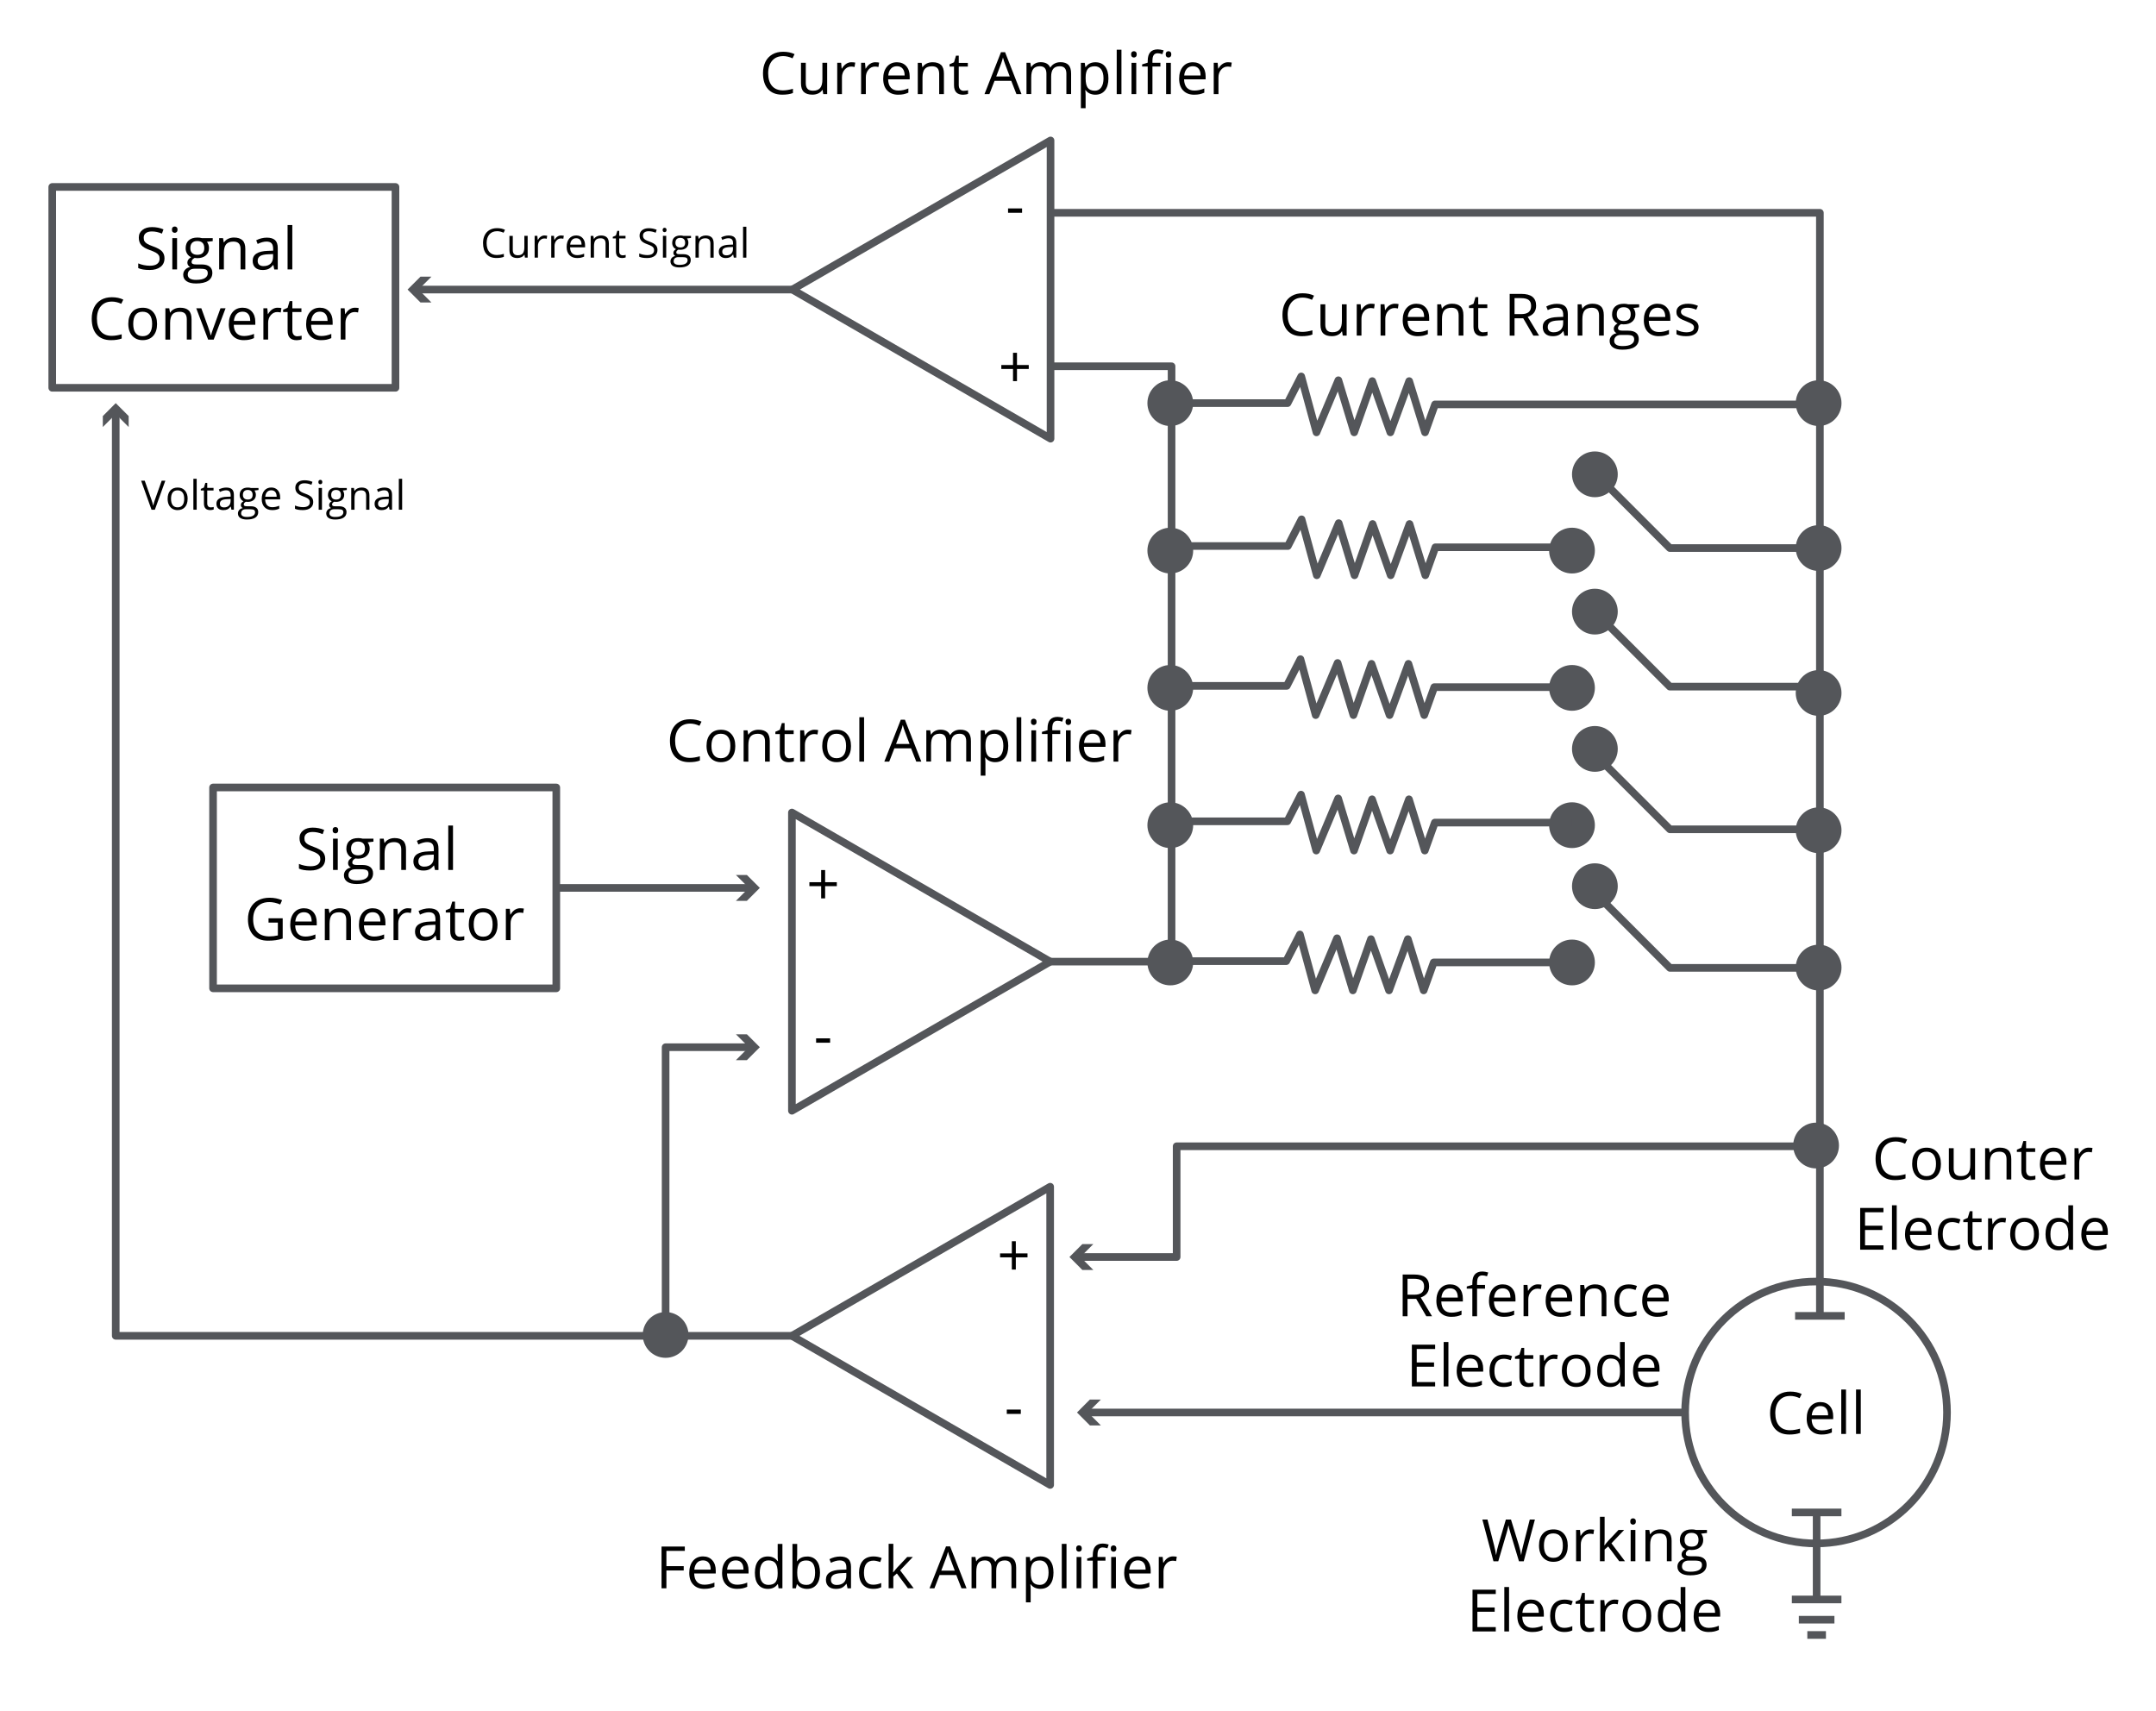 <svg viewBox="0 0 848 673.12" height="673.12" width="848" xmlns="http://www.w3.org/2000/svg">
  <defs>
    <style>
      .cls-1 {
        fill: #54565a;
      }

      .cls-2 {
        fill: none;
        stroke: #54565a;
        stroke-linejoin: round;
        stroke-width: 3px;
      }
    </style>
  </defs>
  <g data-name="Layer 1" id="Layer_1">
    <rect height="79" width="135" y="73.53" x="20.55" class="cls-2"></rect>
    <rect height="79" width="135" y="309.73" x="83.8" class="cls-2"></rect>
    <circle r="51.5" cy="555.56" cx="714.3" class="cls-2"></circle>
    <polygon points="311.46 525.41 413.05 584.06 413.05 466.76 311.46 525.41" class="cls-2"></polygon>
    <polygon points="413.07 378.23 311.48 319.58 311.48 436.88 413.07 378.23" class="cls-2"></polygon>
    <polygon points="311.62 113.89 413.2 172.54 413.2 55.24 311.62 113.89" class="cls-2"></polygon>
    <g>
      <path d="M127.91,337.8c0,1.44-.52,2.57-1.57,3.38s-2.47,1.21-4.27,1.21c-1.95,0-3.44-.25-4.49-.75v-1.84c.67.28,1.41.51,2.2.67s1.58.25,2.36.25c1.27,0,2.23-.24,2.88-.72.64-.48.97-1.16.97-2.02,0-.57-.11-1.04-.34-1.4s-.61-.7-1.15-1.01-1.35-.66-2.44-1.04c-1.53-.55-2.62-1.19-3.27-1.94s-.98-1.73-.98-2.93c0-1.27.47-2.27,1.43-3.02s2.21-1.12,3.77-1.12,3.13.3,4.5.9l-.6,1.66c-1.36-.57-2.67-.85-3.95-.85-1.01,0-1.8.22-2.37.65s-.85,1.04-.85,1.81c0,.57.1,1.04.31,1.4s.56.7,1.06,1,1.26.64,2.29,1.01c1.72.61,2.91,1.27,3.55,1.98s.97,1.62.97,2.74v-.02Z"></path>
      <path d="M130.83,326.53c0-.43.1-.74.31-.94.21-.2.47-.3.79-.3s.56.1.78.3c.22.2.33.51.33.93s-.11.73-.33.94-.48.31-.78.31-.58-.1-.79-.31c-.21-.21-.31-.52-.31-.94h0ZM132.85,342.17h-1.86v-12.31h1.86v12.31Z"></path>
      <path d="M146.88,329.86v1.18l-2.28.27c.21.26.4.6.56,1.03.17.42.25.9.25,1.43,0,1.21-.41,2.17-1.24,2.89s-1.95,1.08-3.39,1.08c-.37,0-.71-.03-1.03-.09-.79.42-1.19.95-1.19,1.58,0,.34.14.59.42.75s.75.24,1.43.24h2.18c1.33,0,2.36.28,3.07.84s1.07,1.38,1.07,2.45c0,1.36-.55,2.4-1.64,3.12-1.09.71-2.69,1.07-4.79,1.07-1.61,0-2.85-.3-3.72-.9s-1.31-1.44-1.31-2.54c0-.75.24-1.4.72-1.94.48-.55,1.15-.92,2.02-1.11-.31-.14-.58-.36-.79-.66-.21-.3-.32-.65-.32-1.04,0-.45.12-.84.36-1.18s.62-.66,1.13-.98c-.64-.26-1.16-.71-1.56-1.34s-.6-1.35-.6-2.16c0-1.35.4-2.39,1.21-3.12.81-.73,1.95-1.09,3.44-1.09.64,0,1.22.07,1.74.22h4.26,0ZM137.06,344.24c0,.67.28,1.17.84,1.52s1.37.52,2.42.52c1.56,0,2.72-.23,3.48-.7.75-.47,1.13-1.1,1.13-1.9,0-.67-.21-1.13-.62-1.39-.41-.26-1.19-.39-2.32-.39h-2.24c-.85,0-1.5.2-1.98.61s-.71.98-.71,1.74h0ZM138.07,333.81c0,.86.24,1.51.73,1.95s1.16.66,2.03.66c1.82,0,2.73-.88,2.73-2.65s-.92-2.77-2.76-2.77c-.88,0-1.55.24-2.02.71s-.71,1.17-.71,2.1h0Z"></path>
      <path d="M157.82,342.17v-7.96c0-1-.23-1.75-.68-2.25-.46-.49-1.17-.74-2.15-.74-1.29,0-2.23.35-2.83,1.04s-.9,1.85-.9,3.45v6.46h-1.86v-12.31h1.52l.3,1.68h.09c.38-.61.92-1.08,1.61-1.41.69-.33,1.46-.5,2.3-.5,1.48,0,2.6.36,3.35,1.07.75.72,1.12,1.86,1.12,3.43v8.03h-1.87Z"></path>
      <path d="M171.09,342.17l-.37-1.75h-.09c-.61.77-1.23,1.29-1.84,1.57-.61.27-1.37.41-2.29.41-1.22,0-2.18-.31-2.87-.94s-1.04-1.52-1.04-2.68c0-2.49,1.99-3.79,5.96-3.91l2.09-.07v-.76c0-.97-.21-1.68-.62-2.14-.42-.46-1.08-.69-1.99-.69-1.03,0-2.19.31-3.48.94l-.57-1.43c.61-.33,1.27-.59,1.99-.77s1.45-.28,2.17-.28c1.47,0,2.55.33,3.26.98.71.65,1.06,1.7,1.06,3.13v8.4h-1.38,0ZM166.88,340.86c1.16,0,2.07-.32,2.74-.95.66-.64.99-1.53.99-2.67v-1.11l-1.86.08c-1.48.05-2.55.28-3.21.69s-.98,1.04-.98,1.9c0,.67.2,1.19.61,1.54s.98.53,1.71.53h0Z"></path>
      <path d="M178.17,342.17h-1.86v-17.47h1.86v17.47Z"></path>
      <path d="M105.61,361.17h5.58v7.98c-.87.28-1.75.49-2.65.63s-1.94.21-3.12.21c-2.49,0-4.42-.74-5.81-2.22-1.38-1.48-2.08-3.55-2.08-6.22,0-1.71.34-3.2,1.03-4.49.68-1.28,1.67-2.26,2.96-2.94s2.8-1.02,4.53-1.02,3.38.32,4.9.97l-.74,1.68c-1.48-.63-2.91-.94-4.28-.94-2,0-3.56.6-4.68,1.79s-1.68,2.84-1.68,4.95c0,2.22.54,3.9,1.62,5.04s2.67,1.72,4.77,1.72c1.14,0,2.25-.13,3.33-.39v-5.05h-3.67v-1.71h-.01Z"></path>
      <path d="M120.05,370c-1.82,0-3.25-.55-4.31-1.66s-1.58-2.65-1.58-4.62.49-3.56,1.47-4.73,2.29-1.75,3.94-1.75c1.54,0,2.76.51,3.66,1.52.9,1.01,1.35,2.35,1.35,4.02v1.18h-8.48c.04,1.44.4,2.54,1.1,3.29s1.67,1.12,2.93,1.12,2.63-.28,3.93-.83v1.66c-.66.28-1.28.49-1.87.61-.59.12-1.3.19-2.13.19h-.01ZM119.55,358.8c-.99,0-1.78.32-2.36.97s-.93,1.53-1.04,2.67h6.44c0-1.18-.26-2.08-.79-2.7-.52-.63-1.27-.94-2.25-.94Z"></path>
      <path d="M136.18,369.77v-7.96c0-1-.23-1.75-.68-2.25-.46-.49-1.17-.74-2.15-.74-1.29,0-2.23.35-2.83,1.04s-.9,1.85-.9,3.45v6.46h-1.86v-12.31h1.52l.3,1.68h.09c.38-.61.92-1.08,1.61-1.41.69-.33,1.46-.5,2.3-.5,1.48,0,2.6.36,3.35,1.07.75.72,1.12,1.86,1.12,3.43v8.03h-1.87Z"></path>
      <path d="M147.07,370c-1.82,0-3.25-.55-4.31-1.66s-1.58-2.65-1.58-4.62.49-3.56,1.47-4.73,2.29-1.75,3.94-1.75c1.54,0,2.76.51,3.66,1.52.9,1.01,1.35,2.35,1.35,4.02v1.18h-8.48c.04,1.44.4,2.54,1.1,3.29s1.67,1.12,2.93,1.12,2.63-.28,3.93-.83v1.66c-.66.28-1.28.49-1.87.61s-1.3.19-2.13.19h-.01ZM146.57,358.8c-.99,0-1.78.32-2.36.97s-.93,1.53-1.04,2.67h6.44c0-1.18-.26-2.08-.79-2.7-.52-.63-1.27-.94-2.25-.94h0Z"></path>
      <path d="M160.39,357.24c.55,0,1.04.04,1.47.13l-.26,1.73c-.51-.11-.96-.17-1.35-.17-1,0-1.85.4-2.55,1.21-.71.81-1.06,1.82-1.06,3.02v6.6h-1.86v-12.31h1.54l.21,2.28h.09c.46-.8,1.01-1.42,1.65-1.85s1.35-.65,2.12-.65h0Z"></path>
      <path d="M171.73,369.77l-.37-1.75h-.09c-.61.77-1.23,1.29-1.84,1.57-.61.27-1.37.41-2.29.41-1.22,0-2.18-.31-2.87-.94s-1.04-1.52-1.04-2.68c0-2.49,1.99-3.79,5.96-3.91l2.09-.07v-.76c0-.97-.21-1.68-.62-2.14-.42-.46-1.08-.69-1.99-.69-1.03,0-2.19.31-3.48.94l-.57-1.43c.61-.33,1.27-.59,1.99-.77s1.45-.28,2.17-.28c1.47,0,2.55.33,3.26.98.71.65,1.06,1.7,1.06,3.13v8.4h-1.38,0ZM167.52,368.46c1.16,0,2.07-.32,2.74-.95.66-.64.99-1.53.99-2.67v-1.11l-1.86.08c-1.48.05-2.55.28-3.21.69s-.98,1.04-.98,1.9c0,.67.2,1.19.61,1.54s.98.53,1.71.53h0Z"></path>
      <path d="M180.93,368.46c.33,0,.65-.02.95-.07.31-.05.55-.1.73-.15v1.43c-.2.1-.5.18-.89.24s-.75.1-1.06.1c-2.38,0-3.57-1.25-3.57-3.76v-7.32h-1.76v-.9l1.76-.77.79-2.63h1.08v2.85h3.57v1.45h-3.57v7.24c0,.74.18,1.31.53,1.71s.83.6,1.45.6v-.02Z"></path>
      <path d="M195.7,363.6c0,2.01-.5,3.57-1.52,4.7-1.01,1.13-2.41,1.69-4.19,1.69-1.1,0-2.08-.26-2.93-.77s-1.51-1.26-1.98-2.22c-.46-.97-.7-2.1-.7-3.39,0-2.01.5-3.57,1.51-4.69,1-1.12,2.4-1.68,4.18-1.68s3.09.57,4.1,1.72,1.52,2.7,1.52,4.65h0ZM186.32,363.6c0,1.57.31,2.77.94,3.59s1.55,1.24,2.77,1.24,2.15-.41,2.78-1.23.95-2.02.95-3.6-.32-2.75-.95-3.57c-.63-.81-1.57-1.22-2.8-1.22s-2.14.4-2.76,1.2-.93,2-.93,3.58h0Z"></path>
      <path d="M204.58,357.24c.55,0,1.04.04,1.47.13l-.26,1.73c-.51-.11-.96-.17-1.35-.17-1,0-1.85.4-2.55,1.21-.71.81-1.06,1.82-1.06,3.02v6.6h-1.86v-12.31h1.54l.21,2.28h.09c.46-.8,1.01-1.42,1.65-1.85s1.35-.65,2.12-.65h0Z"></path>
    </g>
    <g>
      <path d="M64.7,101.6c0,1.44-.52,2.57-1.57,3.38s-2.47,1.21-4.27,1.21c-1.95,0-3.44-.25-4.49-.75v-1.84c.67.28,1.41.51,2.2.67s1.58.25,2.36.25c1.27,0,2.23-.24,2.88-.72.64-.48.97-1.16.97-2.02,0-.57-.11-1.04-.34-1.4-.23-.36-.61-.7-1.15-1.01s-1.35-.66-2.44-1.04c-1.53-.55-2.62-1.19-3.27-1.94s-.98-1.73-.98-2.93c0-1.27.47-2.27,1.43-3.02s2.21-1.12,3.77-1.12,3.13.3,4.5.9l-.6,1.66c-1.36-.57-2.67-.85-3.95-.85-1.01,0-1.8.22-2.37.65s-.85,1.04-.85,1.81c0,.57.1,1.04.31,1.4.21.36.56.7,1.06,1,.5.3,1.26.64,2.29,1.01,1.72.61,2.91,1.27,3.55,1.98s.97,1.62.97,2.74v-.02Z"></path>
      <path d="M67.62,90.33c0-.43.1-.74.31-.94.21-.2.47-.3.79-.3s.56.1.78.3.33.51.33.93-.11.73-.33.94-.48.31-.78.31-.58-.1-.79-.31c-.21-.21-.31-.52-.31-.94h0ZM69.64,105.97h-1.86v-12.31h1.86v12.31Z"></path>
      <path d="M83.67,93.66v1.18l-2.28.27c.21.26.4.6.56,1.03.17.42.25.9.25,1.43,0,1.21-.41,2.17-1.24,2.89s-1.95,1.08-3.39,1.08c-.37,0-.71-.03-1.03-.09-.79.42-1.19.95-1.19,1.58,0,.34.14.59.42.75s.75.24,1.43.24h2.18c1.33,0,2.36.28,3.07.84s1.07,1.38,1.07,2.45c0,1.36-.55,2.4-1.64,3.12-1.09.71-2.69,1.07-4.79,1.07-1.61,0-2.85-.3-3.72-.9s-1.31-1.44-1.31-2.54c0-.75.24-1.4.72-1.94.48-.55,1.15-.92,2.02-1.11-.31-.14-.58-.36-.79-.66s-.32-.65-.32-1.04c0-.45.12-.84.36-1.18s.62-.66,1.13-.98c-.64-.26-1.16-.71-1.56-1.34s-.6-1.35-.6-2.16c0-1.35.4-2.39,1.21-3.12s1.95-1.09,3.44-1.09c.64,0,1.22.07,1.74.22,0,0,4.26,0,4.26,0ZM73.85,108.04c0,.67.28,1.17.84,1.52s1.37.52,2.42.52c1.56,0,2.72-.23,3.48-.7.75-.47,1.13-1.1,1.13-1.9,0-.67-.21-1.13-.62-1.39s-1.19-.39-2.32-.39h-2.24c-.85,0-1.5.2-1.98.61s-.71.98-.71,1.74h0ZM74.86,97.61c0,.86.24,1.51.73,1.95s1.16.66,2.03.66c1.82,0,2.73-.88,2.73-2.65s-.92-2.77-2.76-2.77c-.88,0-1.55.24-2.02.71s-.71,1.17-.71,2.1Z"></path>
      <path d="M94.62,105.97v-7.96c0-1-.23-1.75-.68-2.25-.46-.49-1.17-.74-2.15-.74-1.29,0-2.23.35-2.83,1.04s-.9,1.85-.9,3.45v6.46h-1.86v-12.31h1.52l.3,1.68h.09c.38-.61.92-1.08,1.61-1.41.69-.33,1.46-.5,2.3-.5,1.48,0,2.6.36,3.35,1.07.75.72,1.12,1.86,1.12,3.43v8.03h-1.87Z"></path>
      <path d="M107.88,105.97l-.37-1.75h-.09c-.61.77-1.23,1.29-1.84,1.57-.61.27-1.37.41-2.29.41-1.22,0-2.18-.31-2.87-.94s-1.04-1.52-1.04-2.68c0-2.49,1.99-3.79,5.96-3.91l2.09-.07v-.76c0-.97-.21-1.68-.62-2.14-.42-.46-1.08-.69-1.99-.69-1.03,0-2.19.31-3.48.94l-.57-1.43c.61-.33,1.27-.59,1.99-.77s1.45-.28,2.17-.28c1.47,0,2.55.33,3.26.98.71.65,1.06,1.7,1.06,3.13v8.4h-1.38.01ZM103.67,104.66c1.16,0,2.07-.32,2.74-.95.66-.64.99-1.53.99-2.67v-1.11l-1.86.08c-1.48.05-2.55.28-3.21.69-.66.41-.98,1.04-.98,1.9,0,.67.2,1.19.61,1.54s.98.53,1.71.53h0Z"></path>
      <path d="M114.97,105.97h-1.86v-17.47h1.86s0,17.47,0,17.47Z"></path>
      <path d="M43.96,118.62c-1.8,0-3.23.6-4.27,1.8-1.04,1.2-1.57,2.85-1.57,4.94s.5,3.81,1.51,4.98c1.01,1.17,2.44,1.76,4.31,1.76,1.14,0,2.45-.21,3.92-.62v1.67c-1.14.43-2.54.64-4.21.64-2.42,0-4.28-.73-5.6-2.2-1.31-1.47-1.97-3.55-1.97-6.26,0-1.69.32-3.17.95-4.45s1.55-2.25,2.74-2.94,2.6-1.03,4.22-1.03c1.72,0,3.23.31,4.51.94l-.81,1.64c-1.24-.58-2.49-.88-3.73-.88h0Z"></path>
      <path d="M61.78,127.4c0,2.01-.5,3.57-1.52,4.7-1.01,1.13-2.41,1.69-4.19,1.69-1.1,0-2.08-.26-2.93-.77s-1.51-1.26-1.98-2.22c-.46-.97-.7-2.1-.7-3.39,0-2.01.5-3.57,1.51-4.69,1-1.12,2.4-1.68,4.18-1.68s3.09.57,4.1,1.72,1.52,2.7,1.52,4.65h.01ZM52.4,127.4c0,1.57.31,2.77.94,3.59s1.55,1.24,2.77,1.24,2.15-.41,2.78-1.23c.63-.82.95-2.02.95-3.6s-.32-2.75-.95-3.57c-.63-.81-1.57-1.22-2.8-1.22s-2.14.4-2.76,1.2-.93,2-.93,3.58h0Z"></path>
      <path d="M73.47,133.57v-7.96c0-1-.23-1.75-.68-2.25-.46-.49-1.17-.74-2.15-.74-1.29,0-2.23.35-2.83,1.04s-.9,1.85-.9,3.45v6.46h-1.86v-12.31h1.52l.3,1.68h.09c.38-.61.92-1.08,1.61-1.41s1.46-.5,2.3-.5c1.48,0,2.6.36,3.35,1.07.75.72,1.12,1.86,1.12,3.43v8.03h-1.87Z"></path>
      <path d="M81.86,133.57l-4.67-12.31h2l2.65,7.3c.6,1.71.95,2.81,1.06,3.32h.09c.08-.4.34-1.22.78-2.46.44-1.25,1.42-3.97,2.95-8.16h2l-4.67,12.31h-2.19Z"></path>
      <path d="M95.89,133.79c-1.82,0-3.25-.55-4.31-1.66s-1.58-2.65-1.58-4.62.49-3.56,1.47-4.73c.98-1.17,2.29-1.75,3.94-1.75,1.54,0,2.76.51,3.66,1.52.9,1.01,1.35,2.35,1.35,4.02v1.18h-8.48c.04,1.44.4,2.54,1.1,3.29s1.67,1.12,2.93,1.12,2.63-.28,3.93-.83v1.66c-.66.28-1.28.49-1.87.61-.59.12-1.3.19-2.13.19h-.01ZM95.39,122.59c-.99,0-1.78.32-2.36.97s-.93,1.53-1.04,2.67h6.44c0-1.18-.26-2.08-.79-2.7-.52-.63-1.27-.94-2.25-.94Z"></path>
      <path d="M109.21,121.04c.55,0,1.04.04,1.47.13l-.26,1.73c-.51-.11-.96-.17-1.35-.17-1,0-1.85.4-2.55,1.21-.71.81-1.06,1.82-1.06,3.02v6.6h-1.86v-12.31h1.54l.21,2.28h.09c.46-.8,1.01-1.42,1.65-1.85s1.35-.65,2.12-.65h0Z"></path>
      <path d="M116.96,132.26c.33,0,.65-.02.95-.07.31-.05.55-.1.73-.15v1.43c-.2.1-.5.18-.89.24s-.75.1-1.06.1c-2.38,0-3.57-1.25-3.57-3.76v-7.32h-1.76v-.9l1.76-.77.79-2.63h1.08v2.85h3.57v1.45h-3.57v7.24c0,.74.18,1.31.53,1.71s.83.6,1.45.6v-.02Z"></path>
      <path d="M126.3,133.79c-1.82,0-3.25-.55-4.31-1.66s-1.58-2.65-1.58-4.62.49-3.56,1.47-4.73c.98-1.17,2.29-1.75,3.94-1.75,1.54,0,2.76.51,3.66,1.52.9,1.01,1.35,2.35,1.35,4.02v1.18h-8.48c.04,1.44.4,2.54,1.1,3.29s1.67,1.12,2.93,1.12,2.63-.28,3.93-.83v1.66c-.66.28-1.28.49-1.87.61s-1.3.19-2.13.19h-.01ZM125.8,122.59c-.99,0-1.78.32-2.36.97s-.93,1.53-1.04,2.67h6.44c0-1.18-.26-2.08-.79-2.7-.52-.63-1.27-.94-2.25-.94h0Z"></path>
      <path d="M139.62,121.04c.55,0,1.04.04,1.47.13l-.26,1.73c-.51-.11-.96-.17-1.35-.17-1,0-1.85.4-2.55,1.21-.71.81-1.06,1.82-1.06,3.02v6.6h-1.86v-12.31h1.54l.21,2.28h.09c.46-.8,1.01-1.42,1.65-1.85s1.35-.65,2.12-.65h0Z"></path>
    </g>
    <g>
      <path d="M63.6,189.06h1.43l-4.12,11.42h-1.31l-4.09-11.42h1.41l2.62,7.39c.3.85.54,1.67.72,2.48.19-.84.43-1.68.73-2.52l2.61-7.34h0Z"></path>
      <path d="M73.79,196.19c0,1.4-.35,2.49-1.05,3.27-.7.78-1.67,1.18-2.91,1.18-.77,0-1.45-.18-2.04-.54s-1.05-.88-1.38-1.55-.48-1.46-.48-2.36c0-1.4.35-2.48,1.05-3.26.7-.78,1.67-1.17,2.91-1.17s2.15.4,2.86,1.2,1.06,1.88,1.06,3.23h-.02ZM67.27,196.19c0,1.09.22,1.93.66,2.5s1.08.86,1.93.86,1.49-.29,1.93-.86.66-1.4.66-2.5-.22-1.92-.66-2.48-1.09-.85-1.95-.85-1.49.28-1.92.84-.65,1.39-.65,2.49Z"></path>
      <path d="M77.36,200.48h-1.3v-12.16h1.3v12.16Z"></path>
      <path d="M82.88,199.56c.23,0,.45-.02.66-.05.21-.03.38-.07.51-.11v.99c-.14.07-.35.12-.62.17-.27.04-.52.07-.74.07-1.66,0-2.48-.87-2.48-2.62v-5.09h-1.23v-.62l1.23-.54.55-1.83h.75v1.98h2.48v1.01h-2.48v5.04c0,.52.12.91.37,1.19s.58.41,1.01.41h-.01Z"></path>
      <path d="M91.03,200.48l-.26-1.22h-.06c-.43.54-.85.9-1.28,1.09s-.95.29-1.59.29c-.85,0-1.51-.22-2-.66s-.72-1.06-.72-1.87c0-1.73,1.38-2.64,4.15-2.72l1.45-.05v-.53c0-.67-.14-1.17-.43-1.49s-.75-.48-1.39-.48c-.71,0-1.52.22-2.42.66l-.4-.99c.42-.23.88-.41,1.39-.54.5-.13,1.01-.2,1.51-.2,1.02,0,1.78.23,2.27.68s.74,1.18.74,2.18v5.84h-.96ZM88.1,199.57c.81,0,1.44-.22,1.9-.66s.69-1.06.69-1.86v-.77l-1.3.05c-1.03.04-1.77.2-2.23.48-.46.28-.68.73-.68,1.32,0,.47.14.83.43,1.07.28.25.68.37,1.19.37Z"></path>
      <path d="M101.67,191.92v.82l-1.59.19c.15.18.28.42.39.71.11.29.17.63.17,1,0,.84-.29,1.51-.86,2.01s-1.36.75-2.36.75c-.25,0-.5-.02-.72-.06-.55.29-.83.66-.83,1.1,0,.23.1.41.29.52s.52.17.99.17h1.52c.93,0,1.64.2,2.14.59s.75.96.75,1.7c0,.95-.38,1.67-1.14,2.17s-1.87.75-3.33.75c-1.12,0-1.98-.21-2.59-.62-.61-.42-.91-1.01-.91-1.77,0-.52.17-.97.5-1.35s.8-.64,1.41-.77c-.22-.1-.4-.25-.55-.46s-.22-.45-.22-.73c0-.31.08-.59.25-.82s.43-.46.79-.68c-.44-.18-.8-.49-1.08-.93s-.42-.94-.42-1.5c0-.94.28-1.66.84-2.17s1.36-.76,2.39-.76c.45,0,.85.05,1.21.16h2.96v-.02ZM94.84,201.92c0,.46.2.81.59,1.05s.95.36,1.68.36c1.09,0,1.89-.16,2.42-.49.52-.33.79-.77.79-1.32,0-.46-.14-.79-.43-.96s-.83-.27-1.62-.27h-1.55c-.59,0-1.05.14-1.38.42s-.49.68-.49,1.21h0ZM95.54,194.66c0,.6.17,1.05.51,1.36.34.31.81.46,1.41.46,1.27,0,1.9-.61,1.9-1.84s-.64-1.93-1.92-1.93c-.61,0-1.08.16-1.41.49s-.49.82-.49,1.46h0Z"></path>
      <path d="M107.04,200.63c-1.27,0-2.26-.39-3-1.16-.73-.77-1.1-1.84-1.1-3.21s.34-2.48,1.02-3.29,1.59-1.22,2.74-1.22c1.07,0,1.92.35,2.55,1.06.62.71.94,1.64.94,2.79v.82h-5.9c.03,1.01.28,1.77.76,2.29.48.52,1.16.78,2.04.78s1.83-.19,2.73-.58v1.16c-.46.2-.89.34-1.3.43s-.9.13-1.48.13h0ZM106.69,192.84c-.69,0-1.24.22-1.64.67-.41.45-.65,1.07-.72,1.86h4.48c0-.82-.18-1.44-.55-1.88-.36-.43-.89-.65-1.56-.65h-.01Z"></path>
      <path d="M123.2,197.44c0,1.01-.36,1.79-1.09,2.35s-1.72.84-2.97.84c-1.35,0-2.4-.17-3.12-.52v-1.28c.47.2.98.35,1.53.47.55.11,1.1.17,1.64.17.89,0,1.55-.17,2-.5s.67-.8.67-1.4c0-.4-.08-.72-.24-.97-.16-.25-.42-.49-.8-.7-.37-.21-.94-.46-1.7-.73-1.06-.38-1.82-.83-2.28-1.35s-.68-1.2-.68-2.04.33-1.58.99-2.1c.66-.52,1.54-.78,2.62-.78s2.18.21,3.13.62l-.41,1.16c-.94-.4-1.86-.59-2.75-.59-.7,0-1.25.15-1.65.45s-.59.72-.59,1.26c0,.4.07.72.22.97s.39.48.74.7.88.44,1.59.7c1.2.43,2.02.89,2.47,1.38.45.49.68,1.12.68,1.91v-.02Z"></path>
      <path d="M125.23,189.6c0-.3.07-.51.22-.65s.33-.21.55-.21.39.07.54.21.23.36.23.65-.08.51-.23.65-.33.21-.54.21-.4-.07-.55-.21c-.15-.14-.22-.36-.22-.65ZM126.64,200.48h-1.3v-8.56h1.3v8.56Z"></path>
      <path d="M136.4,191.92v.82l-1.59.19c.15.18.28.42.39.71.11.29.17.63.17,1,0,.84-.29,1.51-.86,2.01s-1.36.75-2.36.75c-.25,0-.5-.02-.72-.06-.55.29-.83.66-.83,1.1,0,.23.1.41.29.52.19.11.52.17.99.17h1.52c.93,0,1.64.2,2.14.59s.75.96.75,1.7c0,.95-.38,1.67-1.14,2.17s-1.87.75-3.33.75c-1.12,0-1.98-.21-2.59-.62-.61-.42-.91-1.01-.91-1.77,0-.52.17-.97.5-1.35s.8-.64,1.41-.77c-.22-.1-.4-.25-.55-.46-.15-.21-.22-.45-.22-.73,0-.31.08-.59.25-.82s.43-.46.79-.68c-.44-.18-.8-.49-1.08-.93s-.42-.94-.42-1.5c0-.94.28-1.66.84-2.17s1.36-.76,2.39-.76c.45,0,.85.05,1.21.16h2.96v-.02ZM129.57,201.92c0,.46.2.81.59,1.05s.95.36,1.68.36c1.09,0,1.89-.16,2.42-.49.52-.33.79-.77.79-1.32,0-.46-.14-.79-.43-.96s-.83-.27-1.62-.27h-1.55c-.59,0-1.05.14-1.38.42s-.49.68-.49,1.21h0ZM130.27,194.66c0,.6.17,1.05.51,1.36s.81.46,1.41.46c1.27,0,1.9-.61,1.9-1.84s-.64-1.93-1.92-1.93c-.61,0-1.08.16-1.41.49s-.49.82-.49,1.46h0Z"></path>
      <path d="M144.01,200.48v-5.54c0-.7-.16-1.22-.48-1.56s-.82-.52-1.49-.52c-.9,0-1.55.24-1.97.73s-.62,1.28-.62,2.4v4.49h-1.3v-8.56h1.05l.21,1.17h.06c.27-.42.64-.75,1.12-.98s1.01-.35,1.6-.35c1.03,0,1.81.25,2.33.75s.78,1.29.78,2.39v5.59h-1.3,0Z"></path>
      <path d="M153.24,200.48l-.26-1.22h-.06c-.43.54-.85.9-1.28,1.09s-.95.29-1.59.29c-.85,0-1.51-.22-2-.66s-.72-1.06-.72-1.87c0-1.73,1.38-2.64,4.15-2.72l1.45-.05v-.53c0-.67-.14-1.17-.43-1.49s-.75-.48-1.39-.48c-.71,0-1.52.22-2.42.66l-.4-.99c.42-.23.88-.41,1.39-.54.5-.13,1.01-.2,1.51-.2,1.02,0,1.78.23,2.27.68s.74,1.18.74,2.18v5.84h-.96ZM150.31,199.57c.81,0,1.44-.22,1.9-.66.46-.44.69-1.06.69-1.86v-.77l-1.3.05c-1.03.04-1.77.2-2.23.48-.46.28-.68.73-.68,1.32,0,.47.14.83.43,1.07.28.25.68.37,1.19.37Z"></path>
      <path d="M158.17,200.48h-1.3v-12.16h1.3v12.16Z"></path>
    </g>
    <g>
      <path d="M195.46,90.94c-1.25,0-2.25.42-2.97,1.25s-1.09,1.98-1.09,3.43.35,2.65,1.05,3.46c.7.82,1.7,1.22,3,1.22.8,0,1.71-.14,2.73-.43v1.16c-.79.3-1.77.45-2.93.45-1.68,0-2.98-.51-3.89-1.53s-1.37-2.47-1.37-4.35c0-1.18.22-2.21.66-3.09.44-.89,1.08-1.57,1.91-2.05s1.81-.72,2.93-.72c1.2,0,2.25.22,3.14.66l-.56,1.14c-.86-.41-1.73-.61-2.59-.61h-.02Z"></path>
      <path d="M201.69,92.77v5.55c0,.7.16,1.22.48,1.56s.82.52,1.49.52c.9,0,1.55-.24,1.96-.73.41-.49.62-1.29.62-2.4v-4.5h1.3v8.56h-1.07l-.19-1.15h-.07c-.27.42-.63.75-1.11.97s-1.01.34-1.61.34c-1.04,0-1.82-.25-2.34-.74-.52-.49-.78-1.29-.78-2.38v-5.6h1.32Z"></path>
      <path d="M214.2,92.62c.38,0,.72.03,1.02.09l-.18,1.2c-.35-.08-.67-.12-.94-.12-.69,0-1.29.28-1.78.84s-.74,1.26-.74,2.1v4.59h-1.3v-8.56h1.07l.15,1.59h.06c.32-.56.7-.99,1.15-1.29s.94-.45,1.48-.45h.01Z"></path>
      <path d="M220.73,92.62c.38,0,.72.03,1.02.09l-.18,1.2c-.35-.08-.67-.12-.94-.12-.69,0-1.29.28-1.78.84s-.74,1.26-.74,2.1v4.59h-1.3v-8.56h1.07l.15,1.59h.06c.32-.56.7-.99,1.15-1.29s.94-.45,1.48-.45h.01Z"></path>
      <path d="M226.97,101.49c-1.27,0-2.26-.39-3-1.16-.73-.77-1.1-1.84-1.1-3.21s.34-2.48,1.02-3.29,1.59-1.22,2.74-1.22c1.07,0,1.92.35,2.55,1.06.62.71.94,1.64.94,2.79v.82h-5.9c.03,1.01.28,1.77.76,2.29s1.16.78,2.04.78,1.83-.19,2.73-.58v1.16c-.46.2-.89.34-1.3.43s-.9.13-1.48.13ZM226.62,93.7c-.69,0-1.24.22-1.64.67-.41.45-.65,1.07-.72,1.86h4.48c0-.82-.18-1.44-.55-1.88-.36-.43-.89-.65-1.56-.65h0Z"></path>
      <path d="M238.19,101.34v-5.54c0-.7-.16-1.22-.48-1.56s-.82-.52-1.49-.52c-.9,0-1.55.24-1.97.73s-.62,1.28-.62,2.4v4.49h-1.3v-8.56h1.05l.21,1.17h.06c.27-.42.64-.75,1.12-.98s1.01-.35,1.6-.35c1.03,0,1.81.25,2.33.75s.78,1.29.78,2.39v5.59h-1.3,0Z"></path>
      <path d="M244.92,100.42c.23,0,.45-.02.66-.05s.38-.07.51-.11v.99c-.14.07-.35.12-.62.17-.27.04-.52.07-.74.07-1.66,0-2.48-.87-2.48-2.62v-5.09h-1.23v-.62l1.23-.54.55-1.83h.75v1.98h2.48v1.01h-2.48v5.04c0,.52.12.91.37,1.19s.58.41,1.01.41h0Z"></path>
      <path d="M258.6,98.3c0,1.01-.36,1.79-1.09,2.35s-1.72.84-2.97.84c-1.35,0-2.4-.17-3.12-.52v-1.28c.47.2.98.35,1.53.47.55.11,1.1.17,1.64.17.89,0,1.55-.17,2-.5s.67-.8.67-1.4c0-.4-.08-.72-.24-.97s-.42-.49-.8-.7c-.37-.21-.94-.46-1.7-.73-1.06-.38-1.82-.83-2.28-1.35-.46-.52-.68-1.2-.68-2.04s.33-1.58.99-2.1c.66-.52,1.54-.78,2.62-.78s2.18.21,3.13.62l-.41,1.16c-.94-.4-1.86-.59-2.75-.59-.7,0-1.25.15-1.65.45s-.59.72-.59,1.26c0,.4.07.72.22.97s.39.48.74.7.88.44,1.59.7c1.2.43,2.02.89,2.47,1.38s.68,1.12.68,1.91v-.02Z"></path>
      <path d="M260.63,90.45c0-.3.07-.51.22-.65.15-.14.33-.21.55-.21s.39.07.54.21.23.36.23.65-.08.51-.23.65c-.15.14-.33.21-.54.21s-.4-.07-.55-.21-.22-.36-.22-.65ZM262.04,101.33h-1.3v-8.56h1.3v8.56Z"></path>
      <path d="M271.79,92.77v.82l-1.59.19c.15.18.28.42.39.71.11.29.17.63.17,1,0,.84-.29,1.51-.86,2.01s-1.36.75-2.36.75c-.25,0-.5-.02-.72-.06-.55.29-.83.66-.83,1.1,0,.23.1.41.29.52s.52.17.99.17h1.52c.93,0,1.64.2,2.14.59s.75.96.75,1.7c0,.95-.38,1.67-1.14,2.17s-1.87.75-3.33.75c-1.12,0-1.98-.21-2.59-.62-.61-.42-.91-1.01-.91-1.77,0-.52.17-.97.5-1.35s.8-.64,1.41-.77c-.22-.1-.4-.25-.55-.46s-.22-.45-.22-.73c0-.31.08-.59.25-.82s.43-.46.79-.68c-.44-.18-.8-.49-1.08-.93s-.42-.94-.42-1.5c0-.94.28-1.66.84-2.17s1.36-.76,2.39-.76c.45,0,.85.05,1.21.16h2.96v-.02ZM264.96,102.77c0,.46.2.81.59,1.05.39.24.95.36,1.68.36,1.09,0,1.89-.16,2.42-.49.52-.33.79-.77.79-1.32,0-.46-.14-.79-.43-.96s-.83-.27-1.62-.27h-1.55c-.59,0-1.05.14-1.38.42s-.49.68-.49,1.21h-.01ZM265.66,95.51c0,.6.17,1.05.51,1.36s.81.46,1.41.46c1.27,0,1.9-.61,1.9-1.84s-.64-1.93-1.92-1.93c-.61,0-1.08.16-1.41.49s-.49.82-.49,1.46Z"></path>
      <path d="M279.41,101.34v-5.54c0-.7-.16-1.22-.48-1.56s-.82-.52-1.49-.52c-.9,0-1.55.24-1.97.73s-.62,1.28-.62,2.4v4.49h-1.3v-8.56h1.05l.21,1.17h.06c.27-.42.64-.75,1.12-.98.48-.23,1.01-.35,1.6-.35,1.03,0,1.81.25,2.33.75s.78,1.29.78,2.39v5.59h-1.3.01Z"></path>
      <path d="M288.63,101.34l-.26-1.22h-.06c-.43.54-.85.9-1.28,1.09s-.95.29-1.59.29c-.85,0-1.51-.22-2-.66s-.72-1.06-.72-1.87c0-1.73,1.38-2.64,4.15-2.72l1.45-.05v-.53c0-.67-.14-1.17-.43-1.49s-.75-.48-1.39-.48c-.71,0-1.52.22-2.42.66l-.4-.99c.42-.23.88-.41,1.39-.54.5-.13,1.01-.2,1.51-.2,1.02,0,1.78.23,2.27.68s.74,1.18.74,2.18v5.84h-.96ZM285.7,100.43c.81,0,1.44-.22,1.9-.66s.69-1.06.69-1.86v-.77l-1.3.05c-1.03.04-1.77.2-2.23.48-.46.28-.68.73-.68,1.32,0,.47.14.83.43,1.07.28.25.68.37,1.19.37Z"></path>
      <path d="M293.56,101.34h-1.3v-12.16h1.3v12.16Z"></path>
    </g>
    <g>
      <path d="M271.38,284.61c-1.8,0-3.23.6-4.27,1.8-1.04,1.2-1.57,2.85-1.57,4.94s.5,3.81,1.51,4.98,2.44,1.76,4.31,1.76c1.14,0,2.45-.21,3.92-.62v1.67c-1.14.43-2.54.64-4.21.64-2.42,0-4.28-.73-5.6-2.2-1.31-1.47-1.97-3.55-1.97-6.26,0-1.69.32-3.17.95-4.45s1.55-2.25,2.74-2.94,2.6-1.03,4.22-1.03c1.72,0,3.23.31,4.51.94l-.81,1.64c-1.24-.58-2.49-.88-3.73-.88h0Z"></path>
      <path d="M289.21,293.39c0,2.01-.5,3.57-1.52,4.7-1.01,1.13-2.41,1.69-4.19,1.69-1.1,0-2.08-.26-2.93-.77s-1.51-1.26-1.98-2.22c-.46-.97-.7-2.1-.7-3.39,0-2.01.5-3.57,1.51-4.69,1-1.12,2.4-1.68,4.18-1.68s3.09.57,4.1,1.72,1.52,2.7,1.52,4.65h.01ZM279.83,293.39c0,1.57.31,2.77.94,3.59s1.55,1.24,2.77,1.24,2.15-.41,2.78-1.23c.63-.82.95-2.02.95-3.6s-.32-2.75-.95-3.57c-.63-.81-1.57-1.22-2.8-1.22s-2.14.4-2.76,1.2-.93,2-.93,3.58h0Z"></path>
      <path d="M300.9,299.56v-7.96c0-1-.23-1.75-.68-2.25-.46-.49-1.17-.74-2.15-.74-1.29,0-2.23.35-2.83,1.04s-.9,1.85-.9,3.45v6.46h-1.86v-12.31h1.52l.3,1.68h.09c.38-.61.92-1.08,1.61-1.41.69-.33,1.46-.5,2.3-.5,1.48,0,2.6.36,3.35,1.07.75.72,1.12,1.86,1.12,3.43v8.03h-1.87Z"></path>
      <path d="M310.57,298.25c.33,0,.65-.02.95-.07.31-.05.55-.1.73-.15v1.43c-.2.1-.5.18-.89.24-.39.06-.75.1-1.06.1-2.38,0-3.57-1.25-3.57-3.76v-7.32h-1.76v-.9l1.76-.77.79-2.63h1.08v2.85h3.57v1.45h-3.57v7.24c0,.74.18,1.31.53,1.71.35.4.83.6,1.45.6v-.02Z"></path>
      <path d="M320.33,287.03c.55,0,1.04.04,1.47.13l-.26,1.73c-.51-.11-.96-.17-1.35-.17-1,0-1.85.4-2.55,1.21-.71.81-1.06,1.82-1.06,3.02v6.6h-1.86v-12.31h1.54l.21,2.28h.09c.46-.8,1.01-1.42,1.65-1.85.64-.43,1.35-.65,2.12-.65h0Z"></path>
      <path d="M334.72,293.39c0,2.01-.5,3.57-1.52,4.7-1.01,1.13-2.41,1.69-4.19,1.69-1.1,0-2.08-.26-2.93-.77s-1.51-1.26-1.98-2.22c-.46-.97-.7-2.1-.7-3.39,0-2.01.5-3.57,1.51-4.69,1-1.12,2.4-1.68,4.18-1.68s3.09.57,4.1,1.72,1.52,2.7,1.52,4.65h.01ZM325.34,293.39c0,1.57.31,2.77.94,3.59s1.55,1.24,2.77,1.24,2.15-.41,2.78-1.23c.63-.82.95-2.02.95-3.6s-.32-2.75-.95-3.57c-.63-.81-1.57-1.22-2.8-1.22s-2.14.4-2.76,1.2-.93,2-.93,3.58h0Z"></path>
      <path d="M339.86,299.56h-1.86v-17.47h1.86v17.47Z"></path>
      <path d="M360.39,299.56l-2.04-5.22h-6.58l-2.02,5.22h-1.93l6.49-16.49h1.61l6.46,16.49h-1.99ZM357.75,292.62l-1.91-5.09c-.25-.64-.5-1.43-.76-2.37-.16.72-.4,1.51-.71,2.37l-1.93,5.09h5.31Z"></path>
      <path d="M380.03,299.56v-8.01c0-.98-.21-1.72-.63-2.21s-1.07-.74-1.96-.74c-1.16,0-2.02.33-2.57,1s-.83,1.69-.83,3.08v6.87h-1.86v-8.01c0-.98-.21-1.72-.63-2.21s-1.07-.74-1.97-.74c-1.17,0-2.02.35-2.57,1.05-.54.7-.81,1.85-.81,3.44v6.46h-1.86v-12.31h1.52l.3,1.68h.09c.35-.6.85-1.07,1.49-1.4.64-.34,1.36-.51,2.15-.51,1.92,0,3.18.7,3.77,2.09h.09c.37-.64.9-1.15,1.59-1.53s1.49-.56,2.38-.56c1.39,0,2.44.36,3.13,1.07.69.72,1.04,1.86,1.04,3.43v8.03h-1.86v.03Z"></path>
      <path d="M391.46,299.78c-.8,0-1.53-.15-2.2-.44-.66-.3-1.22-.75-1.67-1.36h-.13c.09.72.13,1.4.13,2.04v5.06h-1.86v-17.83h1.52l.26,1.68h.09c.48-.67,1.04-1.16,1.67-1.46.64-.3,1.37-.45,2.19-.45,1.63,0,2.89.56,3.78,1.67.89,1.12,1.33,2.68,1.33,4.69s-.45,3.59-1.35,4.71c-.9,1.12-2.15,1.68-3.76,1.68h0ZM391.19,288.61c-1.26,0-2.17.35-2.73,1.04-.56.7-.85,1.8-.86,3.32v.42c0,1.73.29,2.97.86,3.71.58.75,1.5,1.12,2.77,1.12,1.06,0,1.9-.43,2.5-1.29s.9-2.05.9-3.56-.3-2.71-.9-3.53c-.6-.82-1.45-1.23-2.54-1.23h0Z"></path>
      <path d="M401.69,299.56h-1.86v-17.47h1.86v17.47Z"></path>
      <path d="M405.49,283.92c0-.43.1-.74.31-.94s.47-.3.79-.3.56.1.78.3.33.51.33.93-.11.73-.33.94-.48.31-.78.31-.58-.1-.79-.31c-.21-.21-.31-.52-.31-.94h0ZM407.51,299.56h-1.86v-12.31h1.86v12.31Z"></path>
      <path d="M417.01,288.7h-3.13v10.86h-1.86v-10.86h-2.2v-.84l2.2-.67v-.69c0-3.02,1.32-4.54,3.96-4.54.65,0,1.42.13,2.29.39l-.48,1.49c-.72-.23-1.33-.35-1.84-.35-.7,0-1.22.23-1.56.7s-.51,1.22-.51,2.25v.8h3.13v1.45h0ZM419.1,283.92c0-.43.1-.74.31-.94s.47-.3.79-.3.56.1.77.3c.22.2.33.51.33.93s-.11.73-.33.94-.47.31-.77.31-.58-.1-.79-.31c-.21-.21-.31-.52-.31-.94h0ZM421.12,299.56h-1.86v-12.31h1.86v12.31Z"></path>
      <path d="M430.27,299.78c-1.82,0-3.25-.55-4.31-1.66s-1.58-2.65-1.58-4.62.49-3.56,1.47-4.73,2.29-1.75,3.94-1.75c1.54,0,2.76.51,3.66,1.52.9,1.01,1.35,2.35,1.35,4.02v1.18h-8.48c.04,1.44.4,2.54,1.1,3.29s1.67,1.12,2.93,1.12,2.63-.28,3.93-.83v1.66c-.66.28-1.28.49-1.87.61s-1.3.19-2.13.19h-.01ZM429.77,288.58c-.99,0-1.78.32-2.36.97s-.93,1.53-1.04,2.67h6.44c0-1.18-.26-2.08-.79-2.7-.52-.63-1.27-.94-2.25-.94Z"></path>
      <path d="M443.59,287.03c.55,0,1.04.04,1.47.13l-.26,1.73c-.51-.11-.96-.17-1.35-.17-1,0-1.85.4-2.55,1.21-.71.81-1.06,1.82-1.06,3.02v6.6h-1.86v-12.31h1.54l.21,2.28h.09c.46-.8,1.01-1.42,1.65-1.85.64-.43,1.35-.65,2.12-.65h0Z"></path>
    </g>
    <g>
      <path d="M512.3,117.06c-1.8,0-3.23.6-4.27,1.8-1.04,1.2-1.57,2.85-1.57,4.94s.5,3.81,1.51,4.98c1.01,1.17,2.44,1.76,4.31,1.76,1.14,0,2.45-.21,3.92-.62v1.67c-1.14.43-2.54.64-4.21.64-2.42,0-4.28-.73-5.6-2.2-1.31-1.47-1.97-3.55-1.97-6.26,0-1.69.32-3.17.95-4.45s1.55-2.25,2.74-2.94,2.6-1.03,4.22-1.03c1.72,0,3.23.31,4.51.94l-.81,1.64c-1.24-.58-2.49-.88-3.73-.88h0Z"></path>
      <path d="M521.26,119.7v7.98c0,1,.23,1.75.69,2.25.46.49,1.17.74,2.14.74,1.29,0,2.23-.35,2.82-1.06.6-.7.89-1.85.89-3.45v-6.47h1.87v12.31h-1.54l-.27-1.65h-.1c-.38.61-.91,1.07-1.59,1.39s-1.45.48-2.32.48c-1.5,0-2.62-.36-3.36-1.07s-1.12-1.85-1.12-3.41v-8.05h1.89,0Z"></path>
      <path d="M539.24,119.47c.55,0,1.04.04,1.47.13l-.26,1.73c-.51-.11-.96-.17-1.35-.17-1,0-1.85.4-2.55,1.21-.71.81-1.06,1.82-1.06,3.02v6.6h-1.86v-12.31h1.54l.21,2.28h.09c.46-.8,1.01-1.42,1.65-1.85s1.35-.65,2.12-.65h0Z"></path>
      <path d="M548.62,119.47c.55,0,1.04.04,1.47.13l-.26,1.73c-.51-.11-.96-.17-1.35-.17-1,0-1.85.4-2.55,1.21-.71.81-1.06,1.82-1.06,3.02v6.6h-1.86v-12.31h1.54l.21,2.28h.09c.46-.8,1.01-1.42,1.65-1.85s1.35-.65,2.12-.65h0Z"></path>
      <path d="M557.6,132.23c-1.82,0-3.25-.55-4.31-1.66s-1.58-2.65-1.58-4.62.49-3.56,1.47-4.73c.98-1.17,2.29-1.75,3.94-1.75,1.54,0,2.76.51,3.66,1.52.9,1.01,1.35,2.35,1.35,4.02v1.18h-8.48c.04,1.44.4,2.54,1.1,3.29s1.67,1.12,2.93,1.12,2.63-.28,3.93-.83v1.66c-.66.28-1.28.49-1.87.61-.59.12-1.3.19-2.13.19h0ZM557.1,121.03c-.99,0-1.78.32-2.36.97s-.93,1.53-1.04,2.67h6.44c0-1.18-.26-2.08-.79-2.7-.52-.63-1.27-.94-2.25-.94h0Z"></path>
      <path d="M573.72,132v-7.96c0-1-.23-1.75-.68-2.25-.46-.49-1.17-.74-2.15-.74-1.29,0-2.23.35-2.83,1.04s-.9,1.85-.9,3.45v6.46h-1.86v-12.31h1.52l.3,1.68h.09c.38-.61.92-1.08,1.61-1.41s1.46-.5,2.3-.5c1.48,0,2.6.36,3.35,1.07.75.72,1.12,1.86,1.12,3.43v8.03h-1.87Z"></path>
      <path d="M583.39,130.69c.33,0,.65-.02.95-.07.31-.05.55-.1.73-.15v1.43c-.2.1-.5.18-.89.24s-.75.1-1.06.1c-2.38,0-3.57-1.25-3.57-3.76v-7.32h-1.76v-.9l1.76-.77.79-2.63h1.08v2.85h3.57v1.45h-3.57v7.24c0,.74.18,1.31.53,1.71.35.4.83.6,1.45.6v-.02Z"></path>
      <path d="M595.7,125.18v6.83h-1.91v-16.42h4.5c2.01,0,3.5.39,4.46,1.16s1.44,1.93,1.44,3.48c0,2.17-1.1,3.64-3.3,4.4l4.46,7.38h-2.26l-3.98-6.83h-3.43.02ZM595.7,123.54h2.62c1.35,0,2.34-.27,2.96-.8.63-.54.94-1.34.94-2.41s-.32-1.87-.96-2.35c-.64-.48-1.67-.72-3.08-.72h-2.48v6.28Z"></path>
      <path d="M615.3,132l-.37-1.75h-.09c-.61.77-1.23,1.29-1.84,1.57-.61.27-1.37.41-2.29.41-1.22,0-2.18-.31-2.87-.94s-1.04-1.52-1.04-2.68c0-2.49,1.99-3.79,5.96-3.91l2.09-.07v-.76c0-.97-.21-1.68-.62-2.14-.42-.46-1.08-.69-1.99-.69-1.03,0-2.19.31-3.48.94l-.57-1.43c.61-.33,1.27-.59,1.99-.77s1.45-.28,2.17-.28c1.47,0,2.55.33,3.26.98s1.06,1.7,1.06,3.13v8.4h-1.38,0ZM611.09,130.69c1.16,0,2.07-.32,2.74-.95.66-.64.99-1.53.99-2.67v-1.11l-1.86.08c-1.48.05-2.55.28-3.21.69-.66.41-.98,1.04-.98,1.9,0,.67.2,1.19.61,1.54s.98.53,1.71.53h0Z"></path>
      <path d="M628.94,132v-7.96c0-1-.23-1.75-.68-2.25-.46-.49-1.17-.74-2.15-.74-1.29,0-2.23.35-2.83,1.04s-.9,1.85-.9,3.45v6.46h-1.86v-12.31h1.52l.3,1.68h.09c.38-.61.92-1.08,1.61-1.41s1.46-.5,2.3-.5c1.48,0,2.6.36,3.35,1.07.75.72,1.12,1.86,1.12,3.43v8.03h-1.87Z"></path>
      <path d="M644.71,119.7v1.18l-2.28.27c.21.26.4.6.56,1.03.17.42.25.9.25,1.43,0,1.21-.41,2.17-1.24,2.89s-1.95,1.08-3.39,1.08c-.37,0-.71-.03-1.03-.09-.79.42-1.19.95-1.19,1.58,0,.34.14.59.42.75.28.16.75.24,1.43.24h2.18c1.33,0,2.36.28,3.07.84s1.07,1.38,1.07,2.45c0,1.36-.55,2.4-1.64,3.12-1.09.71-2.69,1.07-4.79,1.07-1.61,0-2.85-.3-3.72-.9s-1.31-1.44-1.31-2.54c0-.75.24-1.4.72-1.94.48-.55,1.15-.92,2.02-1.11-.31-.14-.58-.36-.79-.66-.21-.3-.32-.65-.32-1.04,0-.45.12-.84.36-1.18s.62-.66,1.13-.98c-.64-.26-1.16-.71-1.56-1.34s-.6-1.35-.6-2.16c0-1.35.4-2.39,1.21-3.12s1.95-1.09,3.44-1.09c.64,0,1.22.07,1.74.22h4.26ZM634.89,134.08c0,.67.28,1.17.84,1.52s1.37.52,2.42.52c1.56,0,2.72-.23,3.48-.7.75-.47,1.13-1.1,1.13-1.9,0-.67-.21-1.13-.62-1.39s-1.19-.39-2.32-.39h-2.24c-.85,0-1.5.2-1.98.61s-.71.98-.71,1.74h0ZM635.9,123.65c0,.86.24,1.51.73,1.95s1.16.66,2.03.66c1.82,0,2.73-.88,2.73-2.65s-.92-2.77-2.76-2.77c-.88,0-1.55.24-2.02.71s-.71,1.17-.71,2.1h0Z"></path>
      <path d="M652.44,132.23c-1.82,0-3.25-.55-4.31-1.66s-1.58-2.65-1.58-4.62.49-3.56,1.47-4.73c.98-1.17,2.29-1.75,3.94-1.75,1.54,0,2.76.51,3.66,1.52.9,1.01,1.35,2.35,1.35,4.02v1.18h-8.48c.04,1.44.4,2.54,1.1,3.29s1.67,1.12,2.93,1.12,2.63-.28,3.93-.83v1.66c-.66.28-1.28.49-1.87.61-.59.12-1.3.19-2.13.19h0ZM651.94,121.03c-.99,0-1.78.32-2.36.97s-.93,1.53-1.04,2.67h6.44c0-1.18-.26-2.08-.79-2.7-.52-.63-1.27-.94-2.25-.94h0Z"></path>
      <path d="M668.08,128.65c0,1.15-.43,2.03-1.28,2.65s-2.05.93-3.59.93c-1.63,0-2.91-.26-3.82-.77v-1.73c.59.3,1.23.54,1.9.71s1.33.26,1.96.26c.97,0,1.72-.16,2.25-.47.52-.31.79-.78.79-1.42,0-.48-.21-.89-.62-1.23-.42-.34-1.23-.74-2.43-1.21-1.14-.43-1.96-.8-2.44-1.12s-.84-.68-1.08-1.08-.35-.89-.35-1.45c0-1,.41-1.79,1.22-2.38.82-.58,1.94-.87,3.36-.87,1.33,0,2.62.27,3.89.81l-.66,1.52c-1.24-.51-2.36-.76-3.36-.76-.88,0-1.55.14-2,.42s-.67.66-.67,1.15c0,.33.08.61.25.84.17.23.44.45.81.66.38.21,1.09.51,2.16.91,1.46.53,2.45,1.07,2.96,1.61s.77,1.22.77,2.03h-.02Z"></path>
    </g>
    <g>
      <path d="M704.1,549.06c-1.8,0-3.23.6-4.27,1.8-1.04,1.2-1.57,2.85-1.57,4.94s.5,3.81,1.51,4.98,2.44,1.76,4.31,1.76c1.14,0,2.45-.21,3.92-.62v1.67c-1.14.43-2.54.64-4.21.64-2.42,0-4.28-.73-5.6-2.2-1.31-1.47-1.97-3.55-1.97-6.26,0-1.69.32-3.17.95-4.45s1.55-2.25,2.74-2.94,2.6-1.03,4.22-1.03c1.72,0,3.23.31,4.51.94l-.81,1.64c-1.24-.58-2.49-.88-3.73-.88h0Z"></path>
      <path d="M716.5,564.23c-1.82,0-3.25-.55-4.31-1.66s-1.58-2.65-1.58-4.62.49-3.56,1.47-4.73,2.29-1.75,3.94-1.75c1.54,0,2.76.51,3.66,1.52.9,1.01,1.35,2.35,1.35,4.02v1.18h-8.48c.04,1.44.4,2.54,1.1,3.29s1.67,1.12,2.93,1.12,2.63-.28,3.93-.83v1.66c-.66.28-1.28.49-1.87.61-.59.12-1.3.19-2.13.19h0ZM716,553.03c-.99,0-1.78.32-2.36.97s-.93,1.53-1.04,2.67h6.44c0-1.18-.26-2.08-.79-2.7-.52-.63-1.27-.94-2.25-.94h0Z"></path>
      <path d="M726.07,564h-1.86v-17.47h1.86v17.47Z"></path>
      <path d="M731.88,564h-1.86v-17.47h1.86v17.47Z"></path>
    </g>
    <g>
      <path d="M553.61,510.88v6.83h-1.91v-16.42h4.5c2.01,0,3.5.39,4.46,1.16s1.44,1.93,1.44,3.48c0,2.17-1.1,3.64-3.3,4.4l4.46,7.38h-2.26l-3.98-6.83h-3.43.02ZM553.61,509.24h2.62c1.35,0,2.34-.27,2.96-.8.63-.54.94-1.34.94-2.41s-.32-1.87-.96-2.35-1.67-.72-3.08-.72h-2.48v6.28Z"></path>
      <path d="M570.84,517.93c-1.82,0-3.25-.55-4.31-1.66s-1.58-2.65-1.58-4.62.49-3.56,1.47-4.73,2.29-1.75,3.94-1.75c1.54,0,2.76.51,3.66,1.52.9,1.01,1.35,2.35,1.35,4.02v1.18h-8.48c.04,1.44.4,2.54,1.1,3.29s1.67,1.12,2.93,1.12,2.63-.28,3.93-.83v1.66c-.66.28-1.28.49-1.87.61-.59.12-1.3.19-2.13.19h0ZM570.34,506.73c-.99,0-1.78.32-2.36.97s-.93,1.53-1.04,2.67h6.44c0-1.18-.26-2.08-.79-2.7-.52-.63-1.27-.94-2.25-.94h0Z"></path>
      <path d="M584.09,506.85h-3.13v10.86h-1.86v-10.86h-2.2v-.84l2.2-.67v-.69c0-3.02,1.32-4.54,3.96-4.54.65,0,1.42.13,2.29.39l-.48,1.49c-.72-.23-1.33-.35-1.84-.35-.7,0-1.22.23-1.56.7s-.51,1.22-.51,2.25v.8h3.13v1.45h0Z"></path>
      <path d="M591.54,517.93c-1.82,0-3.25-.55-4.31-1.66s-1.58-2.65-1.58-4.62.49-3.56,1.47-4.73,2.29-1.75,3.94-1.75c1.54,0,2.76.51,3.66,1.52.9,1.01,1.35,2.35,1.35,4.02v1.18h-8.48c.04,1.44.4,2.54,1.1,3.29s1.67,1.12,2.93,1.12,2.63-.28,3.93-.83v1.66c-.66.28-1.28.49-1.87.61-.59.12-1.3.19-2.13.19h0ZM591.04,506.73c-.99,0-1.78.32-2.36.97s-.93,1.53-1.04,2.67h6.44c0-1.18-.26-2.08-.79-2.7-.52-.63-1.27-.94-2.25-.94h0Z"></path>
      <path d="M604.86,505.17c.55,0,1.04.04,1.47.13l-.26,1.73c-.51-.11-.96-.17-1.35-.17-1,0-1.85.4-2.55,1.21-.71.81-1.06,1.82-1.06,3.02v6.6h-1.86v-12.31h1.54l.21,2.28h.09c.46-.8,1.01-1.42,1.65-1.85s1.35-.65,2.12-.65h0Z"></path>
      <path d="M613.83,517.93c-1.82,0-3.25-.55-4.31-1.66s-1.58-2.65-1.58-4.62.49-3.56,1.47-4.73,2.29-1.75,3.94-1.75c1.54,0,2.76.51,3.66,1.52.9,1.01,1.35,2.35,1.35,4.02v1.18h-8.48c.04,1.44.4,2.54,1.1,3.29s1.67,1.12,2.93,1.12,2.63-.28,3.93-.83v1.66c-.66.28-1.28.49-1.87.61-.59.12-1.3.19-2.13.19h0ZM613.33,506.73c-.99,0-1.78.32-2.36.97s-.93,1.53-1.04,2.67h6.44c0-1.18-.26-2.08-.79-2.7-.52-.63-1.27-.94-2.25-.94h0Z"></path>
      <path d="M629.96,517.71v-7.96c0-1-.23-1.75-.68-2.25-.46-.49-1.17-.74-2.15-.74-1.29,0-2.23.35-2.83,1.04s-.9,1.85-.9,3.45v6.46h-1.86v-12.31h1.52l.3,1.68h.09c.38-.61.92-1.08,1.61-1.41.69-.33,1.46-.5,2.3-.5,1.48,0,2.6.36,3.35,1.07.75.72,1.12,1.86,1.12,3.43v8.03h-1.87Z"></path>
      <path d="M640.57,517.93c-1.78,0-3.16-.55-4.14-1.65-.98-1.1-1.47-2.65-1.47-4.65s.5-3.65,1.49-4.77,2.41-1.68,4.24-1.68c.59,0,1.18.06,1.77.19s1.06.28,1.39.45l-.57,1.58c-.41-.16-.86-.3-1.35-.41-.49-.11-.92-.16-1.29-.16-2.5,0-3.75,1.59-3.75,4.78,0,1.51.31,2.67.92,3.48s1.51,1.21,2.71,1.21c1.03,0,2.08-.22,3.16-.66v1.65c-.82.43-1.86.64-3.11.64h0Z"></path>
      <path d="M651.8,517.93c-1.82,0-3.25-.55-4.31-1.66s-1.58-2.65-1.58-4.62.49-3.56,1.47-4.73,2.29-1.75,3.94-1.75c1.54,0,2.76.51,3.66,1.52.9,1.01,1.35,2.35,1.35,4.02v1.18h-8.48c.04,1.44.4,2.54,1.1,3.29s1.67,1.12,2.93,1.12,2.63-.28,3.93-.83v1.66c-.66.28-1.28.49-1.87.61-.59.12-1.3.19-2.13.19h0ZM651.3,506.73c-.99,0-1.78.32-2.36.97s-.93,1.53-1.04,2.67h6.44c0-1.18-.26-2.08-.79-2.7-.52-.63-1.27-.94-2.25-.94h0Z"></path>
      <path d="M564.47,545.31h-9.15v-16.42h9.15v1.7h-7.24v5.29h6.81v1.68h-6.81v6.04h7.24v1.71Z"></path>
      <path d="M569.69,545.31h-1.86v-17.47h1.86v17.47Z"></path>
      <path d="M578.84,545.53c-1.82,0-3.25-.55-4.31-1.66s-1.58-2.65-1.58-4.62.49-3.56,1.47-4.73,2.29-1.75,3.94-1.75c1.54,0,2.76.51,3.66,1.52.9,1.01,1.35,2.35,1.35,4.02v1.18h-8.48c.04,1.44.4,2.54,1.1,3.29s1.67,1.12,2.93,1.12,2.63-.28,3.93-.83v1.66c-.66.28-1.28.49-1.87.61-.59.12-1.3.19-2.13.19h0ZM578.34,534.33c-.99,0-1.78.32-2.36.97s-.93,1.53-1.04,2.67h6.44c0-1.18-.26-2.08-.79-2.7-.52-.63-1.27-.94-2.25-.94h0Z"></path>
      <path d="M591.46,545.53c-1.78,0-3.16-.55-4.14-1.65-.98-1.1-1.47-2.65-1.47-4.65s.5-3.65,1.49-4.77,2.41-1.68,4.24-1.68c.59,0,1.18.06,1.77.19s1.06.28,1.39.45l-.57,1.58c-.41-.16-.86-.3-1.35-.41-.49-.11-.92-.16-1.29-.16-2.5,0-3.75,1.59-3.75,4.78,0,1.51.31,2.67.92,3.48s1.51,1.21,2.71,1.21c1.03,0,2.08-.22,3.16-.66v1.65c-.82.43-1.86.64-3.11.64h0Z"></path>
      <path d="M601.47,543.99c.33,0,.65-.02.95-.07.31-.05.55-.1.73-.15v1.43c-.2.1-.5.18-.89.24s-.75.1-1.06.1c-2.38,0-3.57-1.25-3.57-3.76v-7.32h-1.76v-.9l1.76-.77.79-2.63h1.08v2.85h3.57v1.45h-3.57v7.24c0,.74.18,1.31.53,1.71.35.4.83.6,1.45.6v-.02Z"></path>
      <path d="M611.23,532.77c.55,0,1.04.04,1.47.13l-.26,1.73c-.51-.11-.96-.17-1.35-.17-1,0-1.85.4-2.55,1.21-.71.81-1.06,1.82-1.06,3.02v6.6h-1.86v-12.31h1.54l.21,2.28h.09c.46-.8,1.01-1.42,1.65-1.85s1.35-.65,2.12-.65h0Z"></path>
      <path d="M625.63,539.14c0,2.01-.5,3.57-1.52,4.7-1.01,1.13-2.41,1.69-4.19,1.69-1.1,0-2.08-.26-2.93-.77s-1.51-1.26-1.98-2.22c-.46-.97-.7-2.1-.7-3.39,0-2.01.5-3.57,1.51-4.69,1-1.12,2.4-1.68,4.18-1.68s3.09.57,4.1,1.72,1.52,2.7,1.52,4.65h.01ZM616.25,539.14c0,1.57.31,2.77.94,3.59s1.55,1.24,2.77,1.24,2.15-.41,2.78-1.23.95-2.02.95-3.6-.32-2.75-.95-3.57c-.63-.81-1.57-1.22-2.8-1.22s-2.14.4-2.76,1.2-.93,2-.93,3.58h0Z"></path>
      <path d="M637.27,543.66h-.1c-.86,1.25-2.15,1.88-3.86,1.88-1.61,0-2.86-.55-3.76-1.65s-1.34-2.67-1.34-4.69.45-3.6,1.35-4.73,2.15-1.68,3.75-1.68,2.95.61,3.84,1.82h.15l-.08-.89-.04-.86v-5.01h1.86v17.47h-1.52l-.25-1.65h0ZM633.54,543.97c1.27,0,2.2-.35,2.77-1.04s.86-1.81.86-3.35v-.39c0-1.74-.29-2.99-.87-3.73-.58-.75-1.51-1.12-2.78-1.12-1.09,0-1.93.42-2.51,1.27-.58.85-.87,2.05-.87,3.6s.29,2.76.87,3.56,1.42,1.2,2.54,1.2h0Z"></path>
      <path d="M648.19,545.53c-1.82,0-3.25-.55-4.31-1.66s-1.58-2.65-1.58-4.62.49-3.56,1.47-4.73,2.29-1.75,3.94-1.75c1.54,0,2.76.51,3.66,1.52.9,1.01,1.35,2.35,1.35,4.02v1.18h-8.48c.04,1.44.4,2.54,1.1,3.29s1.67,1.12,2.93,1.12,2.63-.28,3.93-.83v1.66c-.66.28-1.28.49-1.87.61-.59.12-1.3.19-2.13.19h0ZM647.69,534.33c-.99,0-1.78.32-2.36.97s-.93,1.53-1.04,2.67h6.44c0-1.18-.26-2.08-.79-2.7-.52-.63-1.27-.94-2.25-.94h0Z"></path>
    </g>
    <g>
      <path d="M745.58,448.98c-1.8,0-3.23.6-4.27,1.8-1.04,1.2-1.57,2.85-1.57,4.94s.5,3.81,1.51,4.98,2.44,1.76,4.31,1.76c1.14,0,2.45-.21,3.92-.62v1.67c-1.14.43-2.54.64-4.21.64-2.42,0-4.28-.73-5.6-2.2-1.31-1.47-1.97-3.55-1.97-6.26,0-1.69.32-3.17.95-4.45s1.55-2.25,2.74-2.94,2.6-1.03,4.22-1.03c1.72,0,3.23.31,4.51.94l-.81,1.64c-1.24-.58-2.49-.88-3.73-.88h0Z"></path>
      <path d="M763.41,457.77c0,2.01-.5,3.57-1.52,4.7-1.01,1.13-2.41,1.69-4.19,1.69-1.1,0-2.08-.26-2.93-.77s-1.51-1.26-1.98-2.22c-.46-.97-.7-2.1-.7-3.39,0-2.01.5-3.57,1.51-4.69,1-1.12,2.4-1.68,4.18-1.68s3.09.57,4.1,1.72,1.52,2.7,1.52,4.65h.01ZM754.03,457.77c0,1.57.31,2.77.94,3.59s1.55,1.24,2.77,1.24,2.15-.41,2.78-1.23.95-2.02.95-3.6-.32-2.75-.95-3.57c-.63-.81-1.57-1.22-2.8-1.22s-2.14.4-2.76,1.2-.93,2-.93,3.58h0Z"></path>
      <path d="M768.42,451.62v7.98c0,1,.23,1.75.69,2.25.46.49,1.17.74,2.14.74,1.29,0,2.23-.35,2.82-1.06.6-.7.89-1.85.89-3.45v-6.47h1.87v12.31h-1.54l-.27-1.65h-.1c-.38.61-.91,1.07-1.59,1.39s-1.45.48-2.32.48c-1.5,0-2.62-.36-3.36-1.07s-1.12-1.85-1.12-3.41v-8.05h1.89,0Z"></path>
      <path d="M789.21,463.93v-7.96c0-1-.23-1.75-.68-2.25-.46-.49-1.17-.74-2.15-.74-1.29,0-2.23.35-2.83,1.04s-.9,1.85-.9,3.45v6.46h-1.86v-12.31h1.52l.3,1.68h.09c.38-.61.92-1.08,1.61-1.41.69-.33,1.46-.5,2.3-.5,1.48,0,2.6.36,3.35,1.07.75.72,1.12,1.86,1.12,3.43v8.03h-1.87Z"></path>
      <path d="M798.88,462.62c.33,0,.65-.02.95-.07.31-.05.55-.1.73-.15v1.43c-.2.1-.5.18-.89.24s-.75.1-1.06.1c-2.38,0-3.57-1.25-3.57-3.76v-7.32h-1.76v-.9l1.76-.77.79-2.63h1.08v2.85h3.57v1.45h-3.57v7.24c0,.74.18,1.31.53,1.71.35.4.83.6,1.45.6v-.02Z"></path>
      <path d="M808.23,464.16c-1.82,0-3.25-.55-4.31-1.66s-1.58-2.65-1.58-4.62.49-3.56,1.47-4.73,2.29-1.75,3.94-1.75c1.54,0,2.76.51,3.66,1.52.9,1.01,1.35,2.35,1.35,4.02v1.18h-8.48c.04,1.44.4,2.54,1.1,3.29s1.67,1.12,2.93,1.12,2.63-.28,3.93-.83v1.66c-.66.28-1.28.49-1.87.61-.59.12-1.3.19-2.13.19h0ZM807.73,452.96c-.99,0-1.78.32-2.36.97s-.93,1.53-1.04,2.67h6.44c0-1.18-.26-2.08-.79-2.7-.52-.63-1.27-.94-2.25-.94h0Z"></path>
      <path d="M821.55,451.4c.55,0,1.04.04,1.47.13l-.26,1.73c-.51-.11-.96-.17-1.35-.17-1,0-1.85.4-2.55,1.21-.71.81-1.06,1.82-1.06,3.02v6.6h-1.86v-12.31h1.54l.21,2.28h.09c.46-.8,1.01-1.42,1.65-1.85s1.35-.65,2.12-.65h0Z"></path>
      <path d="M740.8,491.53h-9.15v-16.42h9.15v1.7h-7.24v5.29h6.81v1.68h-6.81v6.04h7.24v1.71Z"></path>
      <path d="M746.02,491.53h-1.86v-17.47h1.86v17.47Z"></path>
      <path d="M755.17,491.76c-1.82,0-3.25-.55-4.31-1.66s-1.58-2.65-1.58-4.62.49-3.56,1.47-4.73,2.29-1.75,3.94-1.75c1.54,0,2.76.51,3.66,1.52.9,1.01,1.35,2.35,1.35,4.02v1.18h-8.48c.04,1.44.4,2.54,1.1,3.29s1.67,1.12,2.93,1.12,2.63-.28,3.93-.83v1.66c-.66.28-1.28.49-1.87.61-.59.12-1.3.19-2.13.19h0ZM754.67,480.56c-.99,0-1.78.32-2.36.97s-.93,1.53-1.04,2.67h6.44c0-1.18-.26-2.08-.79-2.7-.52-.63-1.27-.94-2.25-.94h0Z"></path>
      <path d="M767.8,491.76c-1.78,0-3.16-.55-4.14-1.65-.98-1.1-1.47-2.65-1.47-4.65s.5-3.65,1.49-4.77,2.41-1.68,4.24-1.68c.59,0,1.18.06,1.77.19s1.06.28,1.39.45l-.57,1.58c-.41-.16-.86-.3-1.35-.41-.49-.11-.92-.16-1.29-.16-2.5,0-3.75,1.59-3.75,4.78,0,1.51.31,2.67.92,3.48s1.51,1.21,2.71,1.21c1.03,0,2.08-.22,3.16-.66v1.65c-.82.43-1.86.64-3.11.64h0Z"></path>
      <path d="M777.8,490.22c.33,0,.65-.02.95-.07.31-.05.55-.1.73-.15v1.43c-.2.1-.5.18-.89.24s-.75.1-1.06.1c-2.38,0-3.57-1.25-3.57-3.76v-7.32h-1.76v-.9l1.76-.77.79-2.63h1.08v2.85h3.57v1.45h-3.57v7.24c0,.74.18,1.31.53,1.71.35.4.83.6,1.45.6v-.02Z"></path>
      <path d="M787.56,479c.55,0,1.04.04,1.47.13l-.26,1.73c-.51-.11-.96-.17-1.35-.17-1,0-1.85.4-2.55,1.21-.71.81-1.06,1.82-1.06,3.02v6.6h-1.86v-12.31h1.54l.21,2.28h.09c.46-.8,1.01-1.42,1.65-1.85s1.35-.65,2.12-.65h0Z"></path>
      <path d="M801.96,485.37c0,2.01-.5,3.57-1.52,4.7-1.01,1.13-2.41,1.69-4.19,1.69-1.1,0-2.08-.26-2.93-.77s-1.51-1.26-1.98-2.22c-.46-.97-.7-2.1-.7-3.39,0-2.01.5-3.57,1.51-4.69,1-1.12,2.4-1.68,4.18-1.68s3.09.57,4.1,1.72,1.52,2.7,1.52,4.65h.01ZM792.58,485.37c0,1.57.31,2.77.94,3.59s1.55,1.24,2.77,1.24,2.15-.41,2.78-1.23.95-2.02.95-3.6-.32-2.75-.95-3.57c-.63-.81-1.57-1.22-2.8-1.22s-2.14.4-2.76,1.2-.93,2-.93,3.58h0Z"></path>
      <path d="M813.61,489.88h-.1c-.86,1.25-2.15,1.88-3.86,1.88-1.61,0-2.86-.55-3.76-1.65s-1.34-2.67-1.34-4.69.45-3.6,1.35-4.73,2.15-1.68,3.75-1.68,2.95.61,3.84,1.82h.15l-.08-.89-.04-.86v-5.01h1.86v17.47h-1.52l-.25-1.65h0ZM809.88,490.19c1.27,0,2.2-.35,2.77-1.04s.86-1.81.86-3.35v-.39c0-1.74-.29-2.99-.87-3.73-.58-.75-1.51-1.12-2.78-1.12-1.09,0-1.93.42-2.51,1.27-.58.85-.87,2.05-.87,3.6s.29,2.76.87,3.56,1.42,1.2,2.54,1.2h0Z"></path>
      <path d="M824.52,491.76c-1.82,0-3.25-.55-4.31-1.66s-1.58-2.65-1.58-4.62.49-3.56,1.47-4.73,2.29-1.75,3.94-1.75c1.54,0,2.76.51,3.66,1.52.9,1.01,1.35,2.35,1.35,4.02v1.18h-8.48c.04,1.44.4,2.54,1.1,3.29s1.67,1.12,2.93,1.12,2.63-.28,3.93-.83v1.66c-.66.28-1.28.49-1.87.61-.59.12-1.3.19-2.13.19h0ZM824.02,480.56c-.99,0-1.78.32-2.36.97s-.93,1.53-1.04,2.67h6.44c0-1.18-.26-2.08-.79-2.7-.52-.63-1.27-.94-2.25-.94h0Z"></path>
    </g>
    <g>
      <path d="M599.33,614.08h-1.89l-3.31-10.99c-.16-.49-.33-1.1-.53-1.84-.19-.74-.29-1.19-.3-1.34-.17.99-.43,2.07-.79,3.25l-3.21,10.93h-1.89l-4.37-16.42h2.02l2.59,10.14c.36,1.42.62,2.71.79,3.86.2-1.37.5-2.71.9-4.02l2.94-9.98h2.02l3.09,10.07c.36,1.16.66,2.47.91,3.93.14-1.06.41-2.36.81-3.89l2.58-10.12h2.02l-4.39,16.42h0Z"></path>
      <path d="M616.64,607.91c0,2.01-.5,3.57-1.52,4.7-1.01,1.13-2.41,1.69-4.19,1.69-1.1,0-2.08-.26-2.93-.77s-1.51-1.26-1.98-2.22c-.46-.97-.7-2.1-.7-3.39,0-2.01.5-3.57,1.51-4.69,1-1.12,2.4-1.68,4.18-1.68s3.09.57,4.1,1.72,1.52,2.7,1.52,4.65h.01ZM607.26,607.91c0,1.57.31,2.77.94,3.59s1.55,1.24,2.77,1.24,2.15-.41,2.78-1.23.95-2.02.95-3.6-.32-2.75-.95-3.57c-.63-.81-1.57-1.22-2.8-1.22s-2.14.4-2.76,1.2-.93,2-.93,3.58h0Z"></path>
      <path d="M625.52,601.55c.55,0,1.04.04,1.47.13l-.26,1.73c-.51-.11-.96-.17-1.35-.17-1,0-1.85.4-2.55,1.21-.71.81-1.06,1.82-1.06,3.02v6.6h-1.86v-12.31h1.54l.21,2.28h.09c.46-.8,1.01-1.42,1.65-1.85s1.35-.65,2.12-.65h0Z"></path>
      <path d="M631.14,607.78c.32-.46.81-1.06,1.47-1.8l3.98-4.21h2.21l-4.99,5.24,5.33,7.06h-2.26l-4.35-5.82-1.4,1.21v4.6h-1.84v-17.47h1.84v9.27c0,.41-.03,1.05-.09,1.91h.1Z"></path>
      <path d="M641.21,598.43c0-.43.1-.74.31-.94s.47-.3.79-.3.56.1.78.3c.22.2.33.51.33.93s-.11.73-.33.94c-.22.21-.48.31-.78.31s-.58-.1-.79-.31c-.21-.21-.31-.52-.31-.94h0ZM643.23,614.07h-1.86v-12.31h1.86v12.31Z"></path>
      <path d="M655.61,614.08v-7.96c0-1-.23-1.75-.68-2.25-.46-.49-1.17-.74-2.15-.74-1.29,0-2.23.35-2.83,1.04s-.9,1.85-.9,3.45v6.46h-1.86v-12.31h1.52l.3,1.68h.09c.38-.61.92-1.08,1.61-1.41.69-.33,1.46-.5,2.3-.5,1.48,0,2.6.36,3.35,1.07.75.72,1.12,1.86,1.12,3.43v8.03h-1.87Z"></path>
      <path d="M671.38,601.77v1.18l-2.28.27c.21.26.4.6.56,1.03.17.42.25.9.25,1.43,0,1.21-.41,2.17-1.24,2.89s-1.95,1.08-3.39,1.08c-.37,0-.71-.03-1.03-.09-.79.42-1.19.95-1.19,1.58,0,.34.14.59.42.75.28.16.75.24,1.43.24h2.18c1.33,0,2.36.28,3.07.84s1.07,1.38,1.07,2.45c0,1.36-.55,2.4-1.64,3.12-1.09.71-2.69,1.07-4.79,1.07-1.61,0-2.85-.3-3.72-.9s-1.31-1.44-1.31-2.54c0-.75.24-1.4.72-1.94.48-.55,1.15-.92,2.02-1.11-.31-.14-.58-.36-.79-.66-.21-.3-.32-.65-.32-1.04,0-.45.12-.84.36-1.18s.62-.66,1.13-.98c-.64-.26-1.16-.71-1.56-1.34s-.6-1.35-.6-2.16c0-1.35.4-2.39,1.21-3.12s1.95-1.09,3.44-1.09c.64,0,1.22.07,1.74.22h4.26ZM661.56,616.15c0,.67.28,1.17.84,1.52s1.37.52,2.42.52c1.56,0,2.72-.23,3.48-.7.75-.47,1.13-1.1,1.13-1.9,0-.67-.21-1.13-.62-1.39s-1.19-.39-2.32-.39h-2.24c-.85,0-1.5.2-1.98.61s-.71.98-.71,1.74h0ZM662.57,605.72c0,.86.24,1.51.73,1.95s1.16.66,2.03.66c1.82,0,2.73-.88,2.73-2.65s-.92-2.77-2.76-2.77c-.88,0-1.55.24-2.02.71s-.71,1.17-.71,2.1h0Z"></path>
      <path d="M588.32,641.68h-9.15v-16.42h9.15v1.7h-7.24v5.29h6.81v1.68h-6.81v6.04h7.24v1.71Z"></path>
      <path d="M593.54,641.68h-1.86v-17.47h1.86v17.47Z"></path>
      <path d="M602.69,641.9c-1.82,0-3.25-.55-4.31-1.66s-1.58-2.65-1.58-4.62.49-3.56,1.47-4.73,2.29-1.75,3.94-1.75c1.54,0,2.76.51,3.66,1.52.9,1.01,1.35,2.35,1.35,4.02v1.18h-8.48c.04,1.44.4,2.54,1.1,3.29s1.67,1.12,2.93,1.12,2.63-.28,3.93-.83v1.66c-.66.28-1.28.49-1.87.61-.59.12-1.3.19-2.13.19h0ZM602.19,630.7c-.99,0-1.78.32-2.36.97s-.93,1.53-1.04,2.67h6.44c0-1.18-.26-2.08-.79-2.7-.52-.63-1.27-.94-2.25-.94h0Z"></path>
      <path d="M615.31,641.9c-1.78,0-3.16-.55-4.14-1.65-.98-1.1-1.47-2.65-1.47-4.65s.5-3.65,1.49-4.77,2.41-1.68,4.24-1.68c.59,0,1.18.06,1.77.19s1.06.28,1.39.45l-.57,1.58c-.41-.16-.86-.3-1.35-.41s-.92-.16-1.29-.16c-2.5,0-3.75,1.59-3.75,4.78,0,1.51.31,2.67.92,3.48s1.51,1.21,2.71,1.21c1.03,0,2.08-.22,3.16-.66v1.65c-.82.43-1.86.64-3.11.64h0Z"></path>
      <path d="M625.32,640.36c.33,0,.65-.02.95-.07.31-.05.55-.1.73-.15v1.43c-.2.1-.5.18-.89.24s-.75.1-1.06.1c-2.38,0-3.57-1.25-3.57-3.76v-7.32h-1.76v-.9l1.76-.77.79-2.63h1.08v2.85h3.57v1.45h-3.57v7.24c0,.74.18,1.31.53,1.71.35.4.83.6,1.45.6v-.02Z"></path>
      <path d="M635.08,629.15c.55,0,1.04.04,1.47.13l-.26,1.73c-.51-.11-.96-.17-1.35-.17-1,0-1.85.4-2.55,1.21-.71.81-1.06,1.82-1.06,3.02v6.6h-1.86v-12.31h1.54l.21,2.28h.09c.46-.8,1.01-1.42,1.65-1.85s1.35-.65,2.12-.65h0Z"></path>
      <path d="M649.48,635.51c0,2.01-.5,3.57-1.52,4.7-1.01,1.13-2.41,1.69-4.19,1.69-1.1,0-2.08-.26-2.93-.77s-1.51-1.26-1.98-2.22c-.46-.97-.7-2.1-.7-3.39,0-2.01.5-3.57,1.51-4.69,1-1.12,2.4-1.68,4.18-1.68s3.09.57,4.1,1.72,1.52,2.7,1.52,4.65h.01ZM640.1,635.51c0,1.57.31,2.77.94,3.59s1.55,1.24,2.77,1.24,2.15-.41,2.78-1.23.95-2.02.95-3.6-.32-2.75-.95-3.57c-.63-.81-1.57-1.22-2.8-1.22s-2.14.4-2.76,1.2-.93,2-.93,3.58h0Z"></path>
      <path d="M661.12,640.03h-.1c-.86,1.25-2.15,1.88-3.86,1.88-1.61,0-2.86-.55-3.76-1.65s-1.34-2.67-1.34-4.69.45-3.6,1.35-4.73,2.15-1.68,3.75-1.68,2.95.61,3.84,1.82h.15l-.08-.89-.04-.86v-5.01h1.86v17.47h-1.52l-.25-1.65h0ZM657.39,640.34c1.27,0,2.2-.35,2.77-1.04s.86-1.81.86-3.35v-.39c0-1.74-.29-2.99-.87-3.73-.58-.75-1.51-1.12-2.78-1.12-1.09,0-1.93.42-2.51,1.27-.58.85-.87,2.05-.87,3.6s.29,2.76.87,3.56,1.42,1.2,2.54,1.2h0Z"></path>
      <path d="M672.04,641.9c-1.82,0-3.25-.55-4.31-1.66s-1.58-2.65-1.58-4.62.49-3.56,1.47-4.73,2.29-1.75,3.94-1.75c1.54,0,2.76.51,3.66,1.52.9,1.01,1.35,2.35,1.35,4.02v1.18h-8.48c.04,1.44.4,2.54,1.1,3.29s1.67,1.12,2.93,1.12,2.63-.28,3.93-.83v1.66c-.66.28-1.28.49-1.87.61-.59.12-1.3.19-2.13.19h0ZM671.54,630.7c-.99,0-1.78.32-2.36.97s-.93,1.53-1.04,2.67h6.44c0-1.18-.26-2.08-.79-2.7-.52-.63-1.27-.94-2.25-.94h0Z"></path>
    </g>
    <g>
      <path d="M262.11,624.71h-1.91v-16.42h9.15v1.7h-7.24v6.01h6.81v1.7h-6.81v7.02h0Z"></path>
      <path d="M276.99,624.93c-1.82,0-3.25-.55-4.31-1.66s-1.58-2.65-1.58-4.62.49-3.56,1.47-4.73,2.29-1.75,3.94-1.75c1.54,0,2.76.51,3.66,1.52s1.35,2.35,1.35,4.02v1.18h-8.48c.04,1.44.4,2.54,1.1,3.29s1.67,1.12,2.93,1.12,2.63-.28,3.93-.83v1.66c-.66.28-1.28.49-1.87.61s-1.3.19-2.13.19h-.01ZM276.49,613.73c-.99,0-1.78.32-2.36.97s-.93,1.53-1.04,2.67h6.44c0-1.18-.26-2.08-.79-2.7-.52-.63-1.27-.94-2.25-.94h0Z"></path>
      <path d="M289.89,624.93c-1.82,0-3.25-.55-4.31-1.66s-1.58-2.65-1.58-4.62.49-3.56,1.47-4.73,2.29-1.75,3.94-1.75c1.54,0,2.76.51,3.66,1.52s1.35,2.35,1.35,4.02v1.18h-8.48c.04,1.44.4,2.54,1.1,3.29s1.67,1.12,2.93,1.12,2.63-.28,3.93-.83v1.66c-.66.28-1.28.49-1.87.61s-1.3.19-2.13.19h-.01ZM289.39,613.73c-.99,0-1.78.32-2.36.97s-.93,1.53-1.04,2.67h6.44c0-1.18-.26-2.08-.79-2.7-.52-.63-1.27-.94-2.25-.94h0Z"></path>
      <path d="M305.97,623.06h-.1c-.86,1.25-2.15,1.88-3.86,1.88-1.61,0-2.86-.55-3.76-1.65s-1.34-2.67-1.34-4.69.45-3.6,1.35-4.73,2.15-1.68,3.75-1.68,2.95.61,3.84,1.82h.15l-.08-.89-.04-.86v-5.01h1.86v17.47h-1.52l-.25-1.65h0ZM302.24,623.37c1.27,0,2.2-.35,2.77-1.04.57-.69.86-1.81.86-3.35v-.39c0-1.74-.29-2.99-.87-3.73-.58-.75-1.51-1.12-2.78-1.12-1.09,0-1.93.42-2.51,1.27-.58.85-.87,2.05-.87,3.6s.29,2.76.87,3.56,1.42,1.2,2.54,1.2h0Z"></path>
      <path d="M317.42,612.2c1.62,0,2.87.55,3.77,1.66.89,1.1,1.34,2.67,1.34,4.69s-.45,3.59-1.35,4.71-2.15,1.68-3.76,1.68c-.8,0-1.53-.15-2.2-.44-.66-.3-1.22-.75-1.67-1.36h-.13l-.39,1.58h-1.34v-17.47h1.86v4.25c0,.95-.03,1.8-.09,2.56h.09c.87-1.23,2.16-1.84,3.86-1.84v-.02ZM317.15,613.76c-1.27,0-2.19.36-2.75,1.1-.56.73-.84,1.96-.84,3.69s.29,2.97.86,3.71c.58.75,1.5,1.12,2.77,1.12,1.15,0,2-.42,2.56-1.25s.84-2.03.84-3.6-.28-2.8-.84-3.58-1.43-1.18-2.61-1.18h.01Z"></path>
      <path d="M333.35,624.71l-.37-1.75h-.09c-.61.77-1.23,1.29-1.84,1.57-.61.27-1.37.41-2.29.41-1.22,0-2.18-.31-2.87-.94s-1.04-1.52-1.04-2.68c0-2.49,1.99-3.79,5.96-3.91l2.09-.07v-.76c0-.97-.21-1.68-.62-2.14-.42-.46-1.08-.69-1.99-.69-1.03,0-2.19.31-3.48.94l-.57-1.43c.61-.33,1.27-.59,1.99-.77s1.45-.28,2.17-.28c1.47,0,2.55.33,3.26.98.71.65,1.06,1.7,1.06,3.13v8.4h-1.38.01ZM329.14,623.4c1.16,0,2.07-.32,2.74-.95.66-.64.99-1.53.99-2.67v-1.11l-1.86.08c-1.48.05-2.55.28-3.21.69s-.98,1.04-.98,1.9c0,.67.2,1.19.61,1.54s.98.53,1.71.53h0Z"></path>
      <path d="M343.49,624.93c-1.78,0-3.16-.55-4.14-1.65-.98-1.1-1.47-2.65-1.47-4.65s.5-3.65,1.49-4.77,2.41-1.68,4.24-1.68c.59,0,1.18.06,1.77.19s1.06.28,1.39.45l-.57,1.58c-.41-.16-.86-.3-1.35-.41-.49-.11-.92-.16-1.29-.16-2.5,0-3.75,1.59-3.75,4.78,0,1.51.31,2.67.92,3.48s1.51,1.21,2.71,1.21c1.03,0,2.08-.22,3.16-.66v1.65c-.82.43-1.86.64-3.11.64h0Z"></path>
      <path d="M351.37,618.41c.32-.46.81-1.06,1.47-1.8l3.98-4.21h2.21l-4.99,5.24,5.33,7.06h-2.26l-4.35-5.82-1.4,1.21v4.6h-1.84v-17.47h1.84v9.27c0,.41-.03,1.05-.09,1.91h.1Z"></path>
      <path d="M378.17,624.71l-2.04-5.22h-6.58l-2.02,5.22h-1.93l6.49-16.49h1.61l6.46,16.49h-1.99ZM375.53,617.77l-1.91-5.09c-.25-.64-.5-1.43-.76-2.37-.16.72-.4,1.51-.71,2.37l-1.93,5.09h5.31Z"></path>
      <path d="M397.82,624.71v-8.01c0-.98-.21-1.72-.63-2.21-.42-.49-1.07-.74-1.96-.74-1.16,0-2.02.33-2.57,1s-.83,1.69-.83,3.08v6.87h-1.86v-8.01c0-.98-.21-1.72-.63-2.21-.42-.49-1.07-.74-1.97-.74-1.17,0-2.02.35-2.57,1.05-.54.7-.81,1.85-.81,3.44v6.46h-1.86v-12.31h1.52l.3,1.68h.09c.35-.6.85-1.07,1.49-1.4.64-.34,1.36-.51,2.15-.51,1.92,0,3.18.7,3.77,2.09h.09c.37-.64.9-1.15,1.59-1.53s1.49-.56,2.38-.56c1.39,0,2.44.36,3.13,1.07.69.72,1.04,1.86,1.04,3.43v8.03h-1.86v.03Z"></path>
      <path d="M409.25,624.93c-.8,0-1.53-.15-2.2-.44-.66-.3-1.22-.75-1.67-1.36h-.13c.09.72.13,1.4.13,2.04v5.06h-1.86v-17.83h1.52l.26,1.68h.09c.48-.67,1.04-1.16,1.67-1.46.64-.3,1.37-.45,2.19-.45,1.63,0,2.89.56,3.78,1.67.89,1.12,1.33,2.68,1.33,4.69s-.45,3.59-1.35,4.71-2.15,1.68-3.76,1.68h0ZM408.98,613.76c-1.26,0-2.17.35-2.73,1.04-.56.7-.85,1.8-.86,3.32v.42c0,1.73.29,2.97.86,3.71.58.75,1.5,1.12,2.77,1.12,1.06,0,1.9-.43,2.5-1.29s.9-2.05.9-3.56-.3-2.71-.9-3.53-1.45-1.23-2.54-1.23h0Z"></path>
      <path d="M419.48,624.71h-1.86v-17.47h1.86v17.47Z"></path>
      <path d="M423.28,609.06c0-.43.1-.74.31-.94s.47-.3.79-.3.56.1.78.3.33.51.33.93-.11.73-.33.94-.48.31-.78.31-.58-.1-.79-.31c-.21-.21-.31-.52-.31-.94h0ZM425.3,624.7h-1.86v-12.31h1.86v12.31Z"></path>
      <path d="M434.8,613.85h-3.13v10.86h-1.86v-10.86h-2.2v-.84l2.2-.67v-.69c0-3.02,1.32-4.54,3.96-4.54.65,0,1.42.13,2.29.39l-.48,1.49c-.72-.23-1.33-.35-1.84-.35-.7,0-1.22.23-1.56.7-.34.47-.51,1.22-.51,2.25v.8h3.13v1.45h0ZM436.89,609.07c0-.43.1-.74.31-.94s.47-.3.79-.3.56.1.77.3c.22.2.33.51.33.93s-.11.73-.33.94-.47.31-.77.31-.58-.1-.79-.31c-.21-.21-.31-.52-.31-.94h0ZM438.91,624.71h-1.86v-12.31h1.86v12.31Z"></path>
      <path d="M448.06,624.93c-1.82,0-3.25-.55-4.31-1.66s-1.58-2.65-1.58-4.62.49-3.56,1.47-4.73,2.29-1.75,3.94-1.75c1.54,0,2.76.51,3.66,1.52s1.35,2.35,1.35,4.02v1.18h-8.48c.04,1.44.4,2.54,1.1,3.29s1.67,1.12,2.93,1.12,2.63-.28,3.93-.83v1.66c-.66.28-1.28.49-1.87.61s-1.3.19-2.13.19h-.01ZM447.56,613.73c-.99,0-1.78.32-2.36.97s-.93,1.53-1.04,2.67h6.44c0-1.18-.26-2.08-.79-2.7-.52-.63-1.27-.94-2.25-.94h0Z"></path>
      <path d="M461.38,612.17c.55,0,1.04.04,1.47.13l-.26,1.73c-.51-.11-.96-.17-1.35-.17-1,0-1.85.4-2.55,1.21-.71.81-1.06,1.82-1.06,3.02v6.6h-1.86v-12.31h1.54l.21,2.28h.09c.46-.8,1.01-1.42,1.65-1.85.64-.43,1.35-.65,2.12-.65h0Z"></path>
    </g>
    <path d="M400,143.57h4.63v1.55h-4.63v4.78h-1.56v-4.78h-4.6v-1.55h4.6v-4.81h1.56v4.81Z"></path>
    <path d="M396.49,83.69v-1.71h5.51v1.71h-5.51Z"></path>
    <path d="M322.98,348.54h-4.63v-1.55h4.63v-4.78h1.56v4.78h4.6v1.55h-4.6v4.81h-1.56v-4.81Z"></path>
    <path d="M326.5,408.41v1.71h-5.51v-1.71h5.51Z"></path>
    <path d="M397.98,494.54h-4.63v-1.55h4.63v-4.78h1.56v4.78h4.6v1.55h-4.6v4.81h-1.56v-4.81Z"></path>
    <path d="M401.5,554.41v1.71h-5.51v-1.71h5.51Z"></path>
    <g>
      <rect height="3" width="76.63" y="347.73" x="218.8" class="cls-1"></rect>
      <polygon points="289.45 354.32 294.54 349.23 289.45 344.15 293.77 344.15 298.86 349.23 293.77 354.32 289.45 354.32" class="cls-1"></polygon>
    </g>
    <circle r="9" cy="525.06" cx="261.8" class="cls-1"></circle>
    <g>
      <path d="M311.46,526.91H45.52c-.83,0-1.5-.67-1.5-1.5V161.99h3v361.92h264.44v3Z" class="cls-1"></path>
      <polygon points="50.61 167.96 45.52 162.88 40.44 167.96 40.44 163.65 45.52 158.56 50.61 163.65 50.61 167.96" class="cls-1"></polygon>
    </g>
    <g>
      <path d="M263.3,525.41h-3v-113.52c0-.83.67-1.5,1.5-1.5h33.63v3h-32.13v112.02Z" class="cls-1"></path>
      <polygon points="289.45 416.98 294.54 411.89 289.45 406.81 293.77 406.81 298.86 411.89 293.77 416.98 289.45 416.98" class="cls-1"></polygon>
    </g>
    <g>
      <rect height="3" width="147.89" y="112.39" x="163.73" class="cls-1"></rect>
      <polygon points="169.7 108.81 164.62 113.89 169.7 118.98 165.39 118.98 160.3 113.89 165.39 108.81 169.7 108.81" class="cls-1"></polygon>
    </g>
    <g>
      <rect height="3" width="235.78" y="554.06" x="427.02" class="cls-1"></rect>
      <polygon points="433 550.47 427.91 555.56 433 560.65 428.68 560.65 423.6 555.56 428.68 550.47 433 550.47" class="cls-1"></polygon>
    </g>
    <g>
      <polyline points="715.8 517.56 715.8 83.7 413.07 83.7" class="cls-2"></polyline>
      <rect height="3" width="19.5" y="516.06" x="706.05" class="cls-1"></rect>
    </g>
    <polyline points="413.07 378.23 460.8 378.23 460.8 144.06 413.07 144.06" class="cls-2"></polyline>
    <g>
      <path d="M462.8,495.91h-38.75v-3h37.25v-42.06c0-.83.67-1.5,1.5-1.5h253v3h-251.5v42.06c0,.83-.67,1.5-1.5,1.5Z" class="cls-1"></path>
      <polygon points="430.03 489.33 424.94 494.41 430.03 499.5 425.71 499.5 420.63 494.41 425.71 489.33 430.03 489.33" class="cls-1"></polygon>
    </g>
    <circle r="9" cy="378.56" cx="460.3" class="cls-1"></circle>
    <circle r="9" cy="324.56" cx="460.3" class="cls-1"></circle>
    <circle r="9" cy="270.56" cx="460.3" class="cls-1"></circle>
    <circle r="9" cy="216.56" cx="460.3" class="cls-1"></circle>
    <circle r="9" cy="158.56" cx="460.3" class="cls-1"></circle>
    <circle r="9" cy="378.56" cx="618.3" class="cls-1"></circle>
    <circle r="9" cy="324.56" cx="618.3" class="cls-1"></circle>
    <circle r="9" cy="270.56" cx="618.3" class="cls-1"></circle>
    <circle r="9" cy="216.56" cx="618.3" class="cls-1"></circle>
    <circle r="9" cy="348.56" cx="627.3" class="cls-1"></circle>
    <circle r="9" cy="294.56" cx="627.3" class="cls-1"></circle>
    <circle r="9" cy="240.56" cx="627.3" class="cls-1"></circle>
    <circle r="9" cy="186.56" cx="627.3" class="cls-1"></circle>
    <circle r="9" cy="380.56" cx="715.3" class="cls-1"></circle>
    <circle r="9" cy="326.56" cx="715.3" class="cls-1"></circle>
    <circle r="9" cy="272.56" cx="715.3" class="cls-1"></circle>
    <circle r="9" cy="215.56" cx="715.3" class="cls-1"></circle>
    <circle r="9" cy="158.56" cx="715.3" class="cls-1"></circle>
    <circle r="9" cy="450.56" cx="714.3" class="cls-1"></circle>
    <polyline points="715.3 215.56 656.78 215.56 627.54 186.32" class="cls-2"></polyline>
    <polyline points="715.3 270.06 656.78 270.06 627.54 240.82" class="cls-2"></polyline>
    <polyline points="715.34 326.19 656.82 326.19 627.58 296.95" class="cls-2"></polyline>
    <polyline points="715.34 380.69 656.82 380.69 627.58 351.45" class="cls-2"></polyline>
    <polyline points="460.3 158.56 506.42 158.56 511.8 148.06 517.8 170.06 526.41 149.56 532.63 170.06 539.74 149.9 546.86 170.06 554.26 149.9 560.49 170.06 564.43 159.06 715.3 159.06" class="cls-2"></polyline>
    <polyline points="460.43 214.76 506.55 214.76 511.93 204.26 517.93 226.26 526.54 205.76 532.76 226.26 539.87 206.1 546.99 226.26 554.39 206.1 560.61 226.26 564.56 215.26 618.3 215.26" class="cls-2"></polyline>
    <polyline points="459.99 269.76 506.12 269.76 511.49 259.26 517.49 281.26 526.11 260.76 532.33 281.26 539.44 261.1 546.55 281.26 553.96 261.1 560.18 281.26 564.13 270.26 617.86 270.26" class="cls-2"></polyline>
    <polyline points="460.21 323.04 506.33 323.04 511.71 312.54 517.71 334.54 526.32 314.04 532.55 334.54 539.66 314.38 546.77 334.54 554.17 314.38 560.4 334.54 564.35 323.54 618.08 323.54" class="cls-2"></polyline>
    <polyline points="459.78 378.04 505.9 378.04 511.28 367.54 517.28 389.54 525.89 369.04 532.11 389.54 539.22 369.38 546.33 389.54 553.74 369.38 559.96 389.54 563.91 378.54 617.65 378.54" class="cls-2"></polyline>
    <g>
      <line y2="629.1" x2="714.52" y1="594.87" x1="714.52" class="cls-2"></line>
      <rect height="3" width="19.5" y="593.37" x="704.77" class="cls-1"></rect>
      <rect height="3" width="19.5" y="627.6" x="704.77" class="cls-1"></rect>
    </g>
    <line y2="637.06" x2="721.52" y1="637.06" x1="707.52" class="cls-2"></line>
    <line y2="643.06" x2="718.18" y1="643.06" x1="710.86" class="cls-2"></line>
  </g>
  <g data-name="Layer 2" id="Layer_2">
    <g>
      <path d="M307.98,22.07c-1.8,0-3.23.6-4.27,1.8-1.04,1.2-1.57,2.85-1.57,4.94s.5,3.81,1.51,4.98c1.01,1.17,2.44,1.76,4.31,1.76,1.14,0,2.45-.21,3.92-.62v1.67c-1.14.43-2.54.64-4.21.64-2.42,0-4.28-.73-5.6-2.2-1.31-1.47-1.97-3.55-1.97-6.26,0-1.69.32-3.17.95-4.45s1.55-2.25,2.74-2.94,2.6-1.03,4.22-1.03c1.72,0,3.23.31,4.51.94l-.81,1.64c-1.24-.58-2.49-.88-3.73-.88Z"></path>
      <path d="M316.93,24.71v7.98c0,1,.23,1.75.69,2.25.46.49,1.17.74,2.14.74,1.29,0,2.23-.35,2.82-1.06.6-.7.89-1.85.89-3.45v-6.47h1.87v12.31h-1.54l-.27-1.65h-.1c-.38.61-.91,1.07-1.59,1.39s-1.45.48-2.32.48c-1.5,0-2.62-.36-3.36-1.07s-1.12-1.85-1.12-3.41v-8.05h1.89Z"></path>
      <path d="M334.91,24.49c.55,0,1.04.04,1.47.13l-.26,1.73c-.51-.11-.96-.17-1.35-.17-1,0-1.85.4-2.55,1.21-.71.81-1.06,1.82-1.06,3.02v6.6h-1.86v-12.31h1.54l.21,2.28h.09c.46-.8,1.01-1.42,1.65-1.85.64-.43,1.35-.65,2.12-.65Z"></path>
      <path d="M344.3,24.49c.55,0,1.04.04,1.47.13l-.26,1.73c-.51-.11-.96-.17-1.35-.17-1,0-1.85.4-2.55,1.21-.71.81-1.06,1.82-1.06,3.02v6.6h-1.86v-12.31h1.54l.21,2.28h.09c.46-.8,1.01-1.42,1.65-1.85.64-.43,1.35-.65,2.12-.65Z"></path>
      <path d="M353.27,37.25c-1.82,0-3.25-.55-4.31-1.66s-1.58-2.65-1.58-4.62.49-3.56,1.47-4.73c.98-1.17,2.29-1.75,3.94-1.75,1.54,0,2.76.51,3.66,1.52.9,1.01,1.35,2.35,1.35,4.02v1.18h-8.48c.04,1.44.4,2.54,1.1,3.29s1.67,1.12,2.93,1.12c1.32,0,2.63-.28,3.93-.83v1.66c-.66.28-1.28.49-1.87.61-.59.12-1.3.19-2.13.19ZM352.77,26.05c-.99,0-1.78.32-2.36.97s-.93,1.53-1.04,2.67h6.44c0-1.18-.26-2.08-.79-2.7-.52-.63-1.27-.94-2.25-.94Z"></path>
      <path d="M369.4,37.02v-7.96c0-1-.23-1.75-.68-2.25-.46-.49-1.17-.74-2.15-.74-1.29,0-2.23.35-2.83,1.04s-.9,1.85-.9,3.45v6.46h-1.86v-12.31h1.52l.3,1.68h.09c.38-.61.92-1.08,1.61-1.41.69-.33,1.46-.5,2.3-.5,1.48,0,2.6.36,3.35,1.07.75.72,1.12,1.86,1.12,3.43v8.03h-1.86Z"></path>
      <path d="M379.07,35.71c.33,0,.65-.02.95-.07.31-.05.55-.1.73-.15v1.43c-.2.1-.5.18-.89.24-.39.06-.75.1-1.06.1-2.38,0-3.57-1.25-3.57-3.76v-7.32h-1.76v-.9l1.76-.77.79-2.63h1.08v2.85h3.57v1.45h-3.57v7.24c0,.74.18,1.31.53,1.71.35.4.83.6,1.45.6Z"></path>
      <path d="M399.79,37.02l-2.04-5.22h-6.58l-2.02,5.22h-1.93l6.49-16.49h1.61l6.46,16.49h-1.98ZM397.15,30.08l-1.91-5.09c-.25-.64-.5-1.43-.76-2.37-.16.72-.4,1.51-.71,2.37l-1.93,5.09h5.31Z"></path>
      <path d="M419.43,37.02v-8.01c0-.98-.21-1.72-.63-2.21-.42-.49-1.07-.74-1.96-.74-1.16,0-2.02.33-2.57,1s-.83,1.69-.83,3.08v6.87h-1.86v-8.01c0-.98-.21-1.72-.63-2.21-.42-.49-1.07-.74-1.97-.74-1.17,0-2.02.35-2.57,1.05-.54.7-.81,1.85-.81,3.44v6.46h-1.86v-12.31h1.52l.3,1.68h.09c.35-.6.85-1.07,1.49-1.4.64-.34,1.36-.51,2.15-.51,1.92,0,3.18.7,3.77,2.09h.09c.37-.64.9-1.15,1.59-1.53s1.49-.56,2.38-.56c1.39,0,2.44.36,3.13,1.07.69.72,1.04,1.86,1.04,3.43v8.03h-1.86Z"></path>
      <path d="M430.86,37.25c-.8,0-1.53-.15-2.2-.44-.66-.3-1.22-.75-1.67-1.36h-.13c.09.72.13,1.4.13,2.04v5.06h-1.86v-17.83h1.52l.26,1.68h.09c.48-.67,1.04-1.16,1.67-1.46.64-.3,1.37-.45,2.19-.45,1.63,0,2.89.56,3.78,1.67.89,1.12,1.33,2.68,1.33,4.69s-.45,3.59-1.35,4.71c-.9,1.12-2.15,1.68-3.76,1.68ZM430.59,26.07c-1.26,0-2.17.35-2.73,1.04-.56.7-.85,1.8-.86,3.32v.42c0,1.73.29,2.97.86,3.71.58.75,1.5,1.12,2.77,1.12,1.06,0,1.9-.43,2.5-1.29s.9-2.05.9-3.56-.3-2.71-.9-3.53c-.6-.82-1.45-1.23-2.54-1.23Z"></path>
      <path d="M441.09,37.02h-1.86v-17.47h1.86v17.47Z"></path>
      <path d="M444.89,21.38c0-.43.1-.74.31-.94.21-.2.47-.3.79-.3s.56.1.78.3c.22.2.33.51.33.93s-.11.73-.33.94c-.22.21-.48.31-.78.31-.31,0-.58-.1-.79-.31-.21-.21-.31-.52-.31-.94ZM446.91,37.02h-1.86v-12.31h1.86v12.31Z"></path>
      <path d="M456.41,26.16h-3.13v10.86h-1.86v-10.86h-2.2v-.84l2.2-.67v-.69c0-3.02,1.32-4.54,3.96-4.54.65,0,1.42.13,2.29.39l-.48,1.49c-.72-.23-1.33-.35-1.84-.35-.7,0-1.22.23-1.56.7-.34.47-.51,1.22-.51,2.25v.8h3.13v1.45ZM458.5,21.38c0-.43.1-.74.31-.94.21-.2.47-.3.79-.3s.56.1.77.3c.22.2.33.51.33.93s-.11.73-.33.94c-.22.21-.47.31-.77.31-.31,0-.58-.1-.79-.31-.21-.21-.31-.52-.31-.94ZM460.52,37.02h-1.86v-12.31h1.86v12.31Z"></path>
      <path d="M469.67,37.25c-1.82,0-3.25-.55-4.31-1.66s-1.58-2.65-1.58-4.62.49-3.56,1.47-4.73c.98-1.17,2.29-1.75,3.94-1.75,1.54,0,2.76.51,3.66,1.52.9,1.01,1.35,2.35,1.35,4.02v1.18h-8.48c.04,1.44.4,2.54,1.1,3.29s1.67,1.12,2.93,1.12c1.32,0,2.63-.28,3.93-.83v1.66c-.66.28-1.28.49-1.87.61-.59.12-1.3.19-2.13.19ZM469.17,26.05c-.99,0-1.78.32-2.36.97s-.93,1.53-1.04,2.67h6.44c0-1.18-.26-2.08-.79-2.7-.52-.63-1.27-.94-2.25-.94Z"></path>
      <path d="M483,24.49c.55,0,1.04.04,1.47.13l-.26,1.73c-.51-.11-.96-.17-1.35-.17-1,0-1.85.4-2.55,1.21-.71.81-1.06,1.82-1.06,3.02v6.6h-1.86v-12.31h1.54l.21,2.28h.09c.46-.8,1.01-1.42,1.65-1.85.64-.43,1.35-.65,2.12-.65Z"></path>
    </g>
  </g>
</svg>